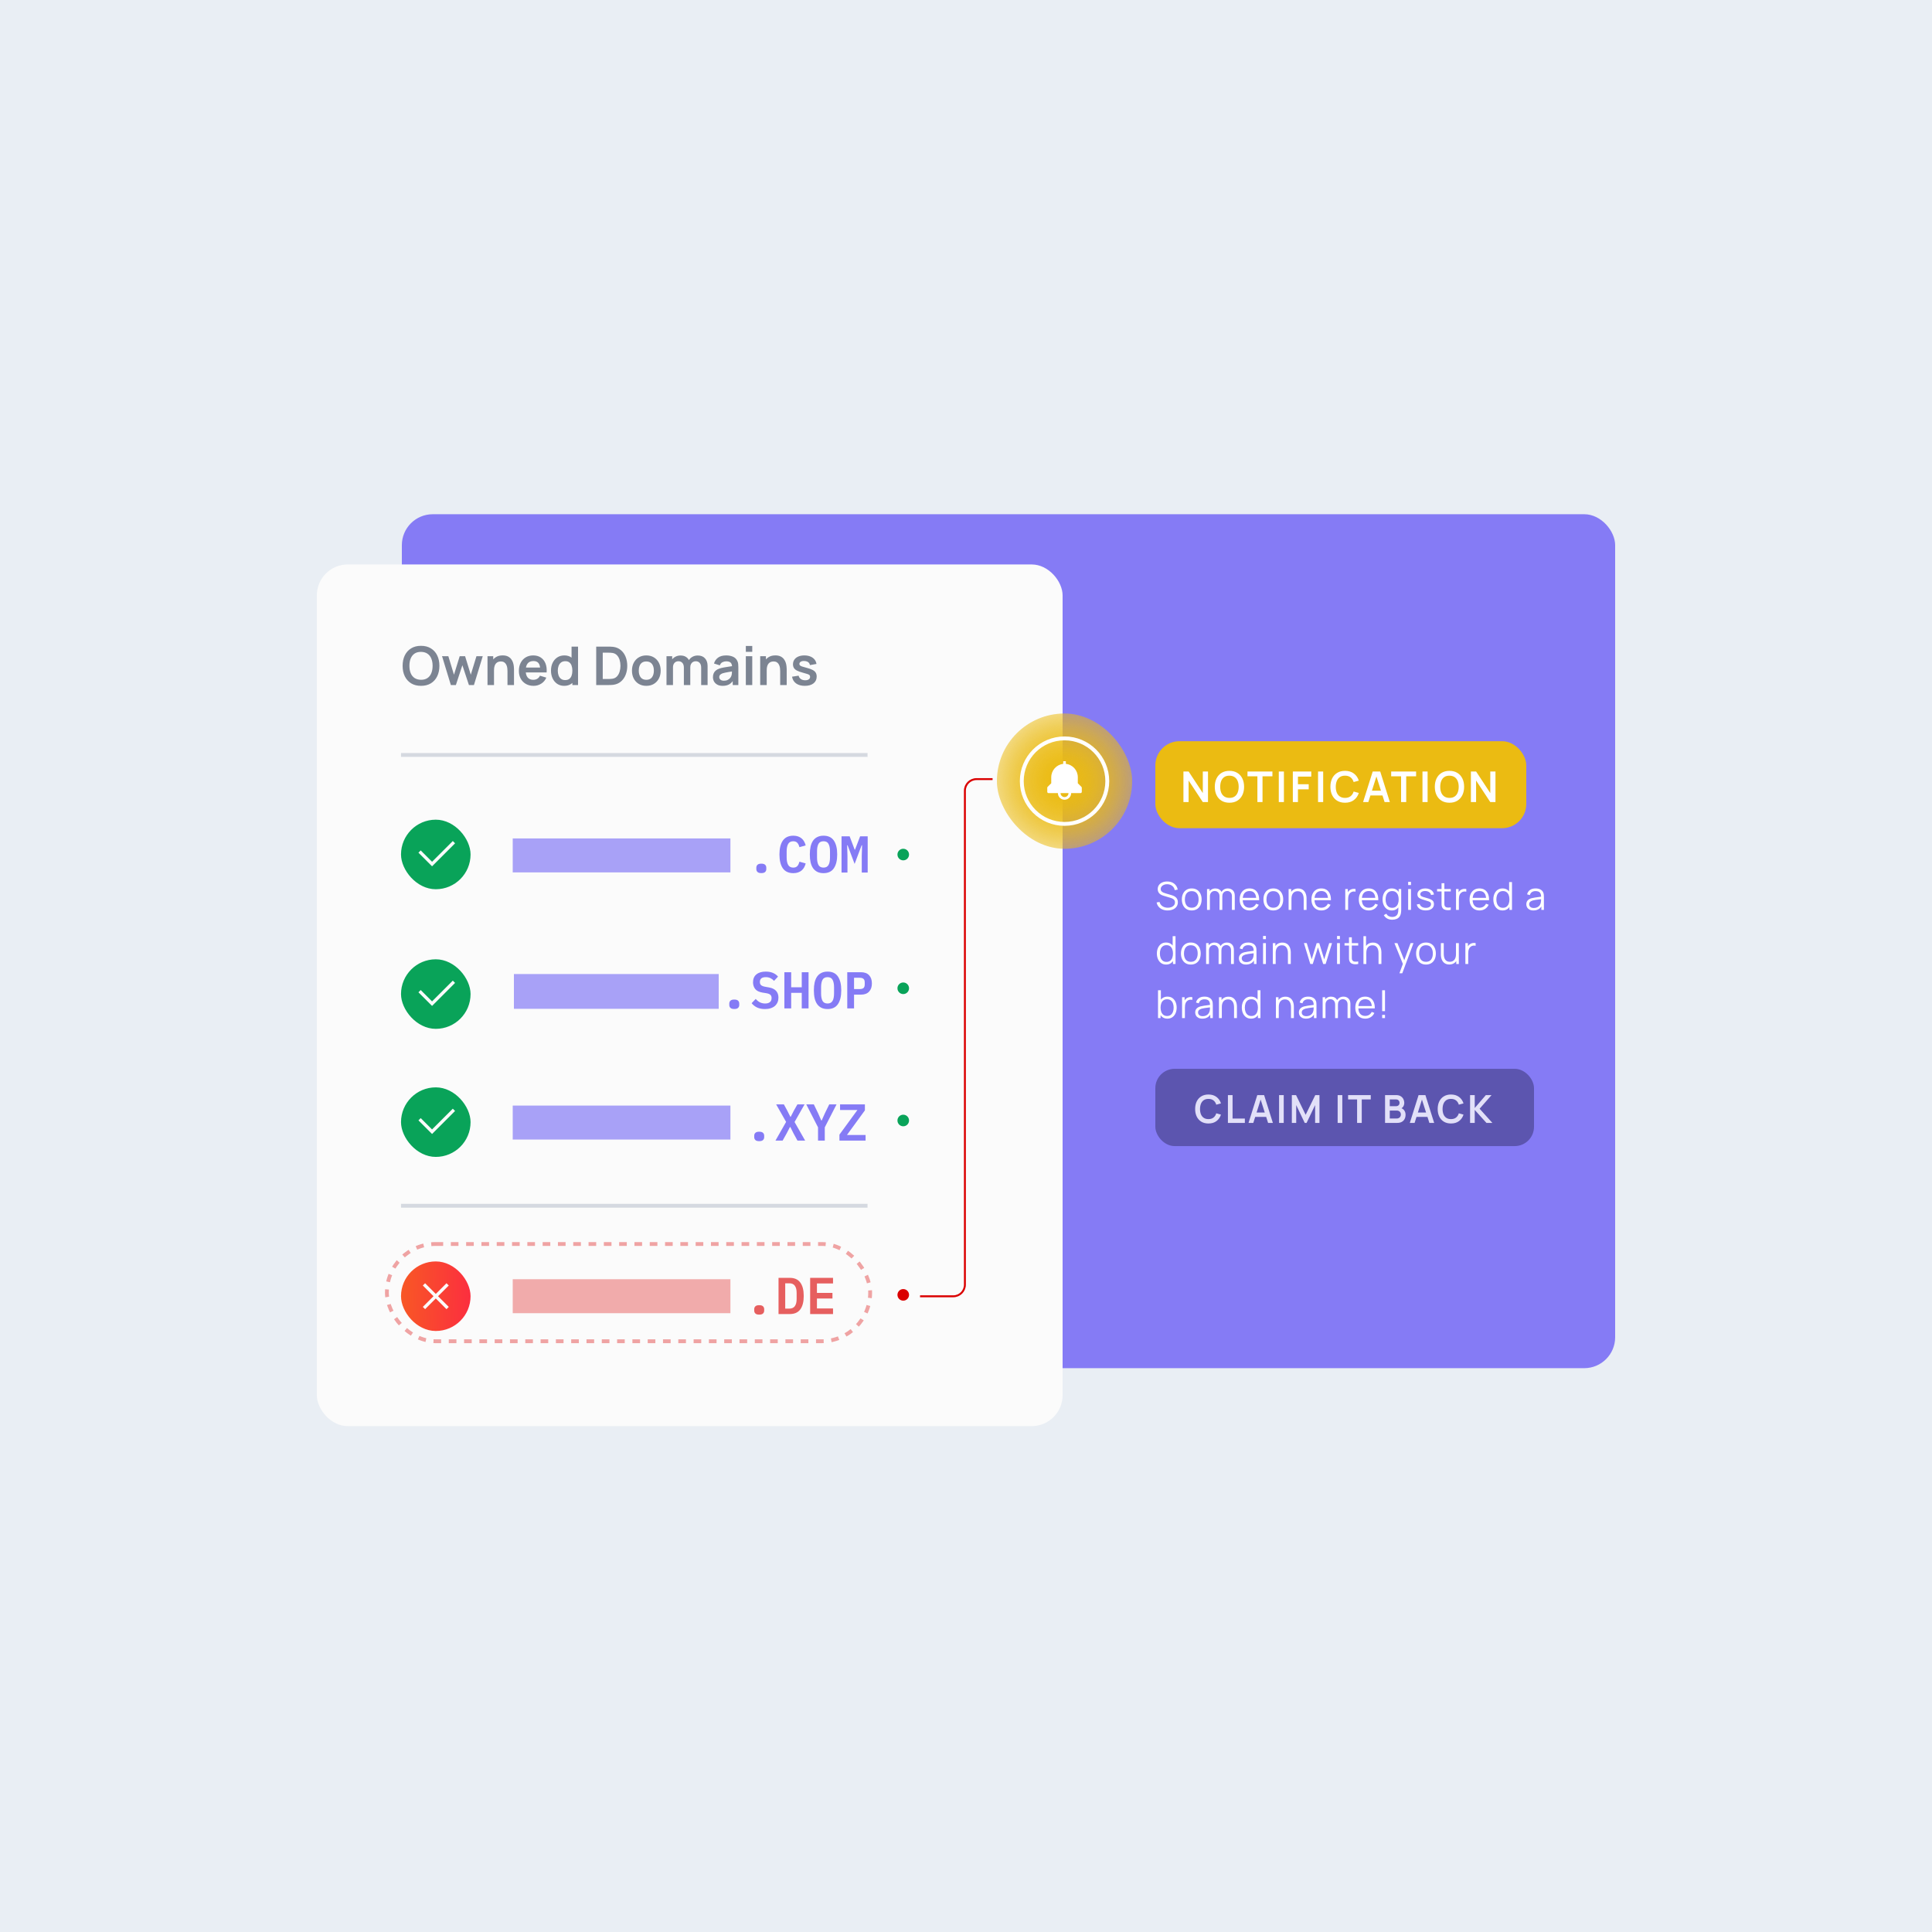 <?xml version="1.0" encoding="UTF-8"?>
<svg xmlns="http://www.w3.org/2000/svg" width="500" height="500" viewBox="0 0 500 500" fill="none">
  <rect width="500" height="500" fill="#E9EEF4"></rect>
  <g filter="url(#filter0_d_2665_38865)">
    <rect x="104" y="132" width="314" height="221" rx="8" fill="#857BF5"></rect>
    <rect x="299" y="190.74" width="96" height="22.517" rx="6.264" fill="#EBBB12"></rect>
    <path d="M306.27 206.499V198.579H307.612L311.286 204.162V198.579H312.628V206.499H311.286L307.612 200.917V206.499H306.27ZM318.175 206.664C317.383 206.664 316.705 206.492 316.14 206.147C315.575 205.799 315.141 205.315 314.837 204.695C314.536 204.075 314.386 203.357 314.386 202.539C314.386 201.721 314.536 201.003 314.837 200.383C315.141 199.763 315.575 199.281 316.14 198.937C316.705 198.588 317.383 198.414 318.175 198.414C318.967 198.414 319.645 198.588 320.21 198.937C320.778 199.281 321.213 199.763 321.514 200.383C321.818 201.003 321.97 201.721 321.97 202.539C321.97 203.357 321.818 204.075 321.514 204.695C321.213 205.315 320.778 205.799 320.21 206.147C319.645 206.492 318.967 206.664 318.175 206.664ZM318.175 205.416C318.707 205.419 319.149 205.302 319.501 205.064C319.856 204.825 320.122 204.49 320.298 204.057C320.478 203.624 320.568 203.118 320.568 202.539C320.568 201.96 320.478 201.457 320.298 201.032C320.122 200.603 319.856 200.269 319.501 200.031C319.149 199.793 318.707 199.67 318.175 199.663C317.643 199.659 317.202 199.776 316.85 200.015C316.498 200.253 316.232 200.588 316.052 201.021C315.876 201.454 315.788 201.96 315.788 202.539C315.788 203.118 315.876 203.623 316.052 204.052C316.228 204.477 316.492 204.809 316.844 205.047C317.2 205.285 317.643 205.408 318.175 205.416ZM325.413 206.499V199.822H322.85V198.579H329.301V199.822H326.738V206.499H325.413ZM330.951 206.499V198.579H332.276V206.499H330.951ZM334.584 206.499V198.579H339.352V199.905H335.909V201.879H338.692V203.199H335.909V206.499H334.584ZM341.112 206.499V198.579H342.437V206.499H341.112ZM348.094 206.664C347.302 206.664 346.624 206.492 346.059 206.147C345.494 205.799 345.06 205.315 344.756 204.695C344.455 204.075 344.305 203.357 344.305 202.539C344.305 201.721 344.455 201.003 344.756 200.383C345.06 199.763 345.494 199.281 346.059 198.937C346.624 198.588 347.302 198.414 348.094 198.414C349.007 198.414 349.768 198.643 350.377 199.102C350.985 199.556 351.412 200.17 351.658 200.944L350.322 201.313C350.168 200.796 349.905 200.392 349.535 200.103C349.165 199.809 348.684 199.663 348.094 199.663C347.562 199.663 347.119 199.782 346.763 200.02C346.411 200.258 346.145 200.594 345.966 201.027C345.79 201.456 345.7 201.96 345.696 202.539C345.696 203.118 345.784 203.624 345.96 204.057C346.14 204.486 346.407 204.82 346.763 205.058C347.119 205.296 347.562 205.416 348.094 205.416C348.684 205.416 349.165 205.269 349.535 204.976C349.905 204.682 350.168 204.279 350.322 203.766L351.658 204.134C351.412 204.908 350.985 205.524 350.377 205.982C349.768 206.437 349.007 206.664 348.094 206.664ZM352.761 206.499L355.258 198.579H357.199L359.696 206.499H358.332L356.066 199.393H356.363L354.125 206.499H352.761ZM354.152 204.783V203.546H358.31V204.783H354.152ZM362.599 206.499V199.822H360.036V198.579H366.487V199.822H363.924V206.499H362.599ZM368.136 206.499V198.579H369.462V206.499H368.136ZM375.119 206.664C374.327 206.664 373.649 206.492 373.084 206.147C372.519 205.799 372.085 205.315 371.78 204.695C371.48 204.075 371.329 203.357 371.329 202.539C371.329 201.721 371.48 201.003 371.78 200.383C372.085 199.763 372.519 199.281 373.084 198.937C373.649 198.588 374.327 198.414 375.119 198.414C375.911 198.414 376.589 198.588 377.154 198.937C377.722 199.281 378.157 199.763 378.457 200.383C378.762 201.003 378.914 201.721 378.914 202.539C378.914 203.357 378.762 204.075 378.457 204.695C378.157 205.315 377.722 205.799 377.154 206.147C376.589 206.492 375.911 206.664 375.119 206.664ZM375.119 205.416C375.651 205.419 376.092 205.302 376.444 205.064C376.8 204.825 377.066 204.49 377.242 204.057C377.422 203.624 377.511 203.118 377.511 202.539C377.511 201.96 377.422 201.457 377.242 201.032C377.066 200.603 376.8 200.269 376.444 200.031C376.092 199.793 375.651 199.67 375.119 199.663C374.587 199.659 374.145 199.776 373.793 200.015C373.441 200.253 373.176 200.588 372.996 201.021C372.82 201.454 372.732 201.96 372.732 202.539C372.732 203.118 372.82 203.623 372.996 204.052C373.172 204.477 373.436 204.809 373.788 205.047C374.144 205.285 374.587 205.408 375.119 205.416ZM380.669 206.499V198.579H382.011L385.685 204.162V198.579H387.027V206.499H385.685L382.011 200.917V206.499H380.669Z" fill="white"></path>
    <path d="M302.2 234.543C301.697 234.543 301.243 234.459 300.84 234.293C300.44 234.123 300.108 233.883 299.845 233.573C299.585 233.263 299.415 232.894 299.335 232.468L300.085 232.343C300.205 232.809 300.458 233.176 300.845 233.443C301.232 233.706 301.693 233.838 302.23 233.838C302.583 233.838 302.9 233.783 303.18 233.673C303.46 233.559 303.68 233.399 303.84 233.193C304 232.986 304.08 232.741 304.08 232.458C304.08 232.271 304.047 232.113 303.98 231.983C303.913 231.849 303.825 231.739 303.715 231.653C303.605 231.566 303.485 231.494 303.355 231.438C303.225 231.378 303.098 231.329 302.975 231.293L301.15 230.748C300.93 230.684 300.727 230.604 300.54 230.508C300.353 230.408 300.19 230.289 300.05 230.153C299.913 230.013 299.807 229.849 299.73 229.663C299.653 229.476 299.615 229.263 299.615 229.023C299.615 228.616 299.722 228.264 299.935 227.968C300.148 227.671 300.44 227.443 300.81 227.283C301.18 227.123 301.602 227.044 302.075 227.048C302.555 227.048 302.983 227.133 303.36 227.303C303.74 227.473 304.053 227.716 304.3 228.033C304.547 228.346 304.71 228.718 304.79 229.148L304.02 229.288C303.97 228.974 303.855 228.703 303.675 228.473C303.495 228.243 303.265 228.066 302.985 227.943C302.708 227.816 302.403 227.751 302.07 227.748C301.747 227.748 301.458 227.803 301.205 227.913C300.955 228.019 300.757 228.166 300.61 228.353C300.463 228.539 300.39 228.753 300.39 228.993C300.39 229.236 300.457 229.431 300.59 229.578C300.727 229.724 300.893 229.839 301.09 229.923C301.29 230.006 301.483 230.074 301.67 230.128L303.08 230.543C303.227 230.583 303.398 230.641 303.595 230.718C303.795 230.791 303.988 230.898 304.175 231.038C304.365 231.174 304.522 231.354 304.645 231.578C304.768 231.801 304.83 232.084 304.83 232.428C304.83 232.761 304.763 233.059 304.63 233.323C304.5 233.586 304.315 233.808 304.075 233.988C303.838 234.168 303.56 234.304 303.24 234.398C302.923 234.494 302.577 234.543 302.2 234.543ZM308.417 234.543C307.88 234.543 307.422 234.421 307.042 234.178C306.662 233.934 306.37 233.598 306.167 233.168C305.964 232.738 305.862 232.244 305.862 231.688C305.862 231.121 305.965 230.624 306.172 230.198C306.379 229.771 306.672 229.439 307.052 229.203C307.435 228.963 307.89 228.843 308.417 228.843C308.957 228.843 309.417 228.964 309.797 229.208C310.18 229.448 310.472 229.783 310.672 230.213C310.875 230.639 310.977 231.131 310.977 231.688C310.977 232.254 310.875 232.753 310.672 233.183C310.469 233.609 310.175 233.943 309.792 234.183C309.409 234.423 308.95 234.543 308.417 234.543ZM308.417 233.838C309.017 233.838 309.464 233.639 309.757 233.243C310.05 232.843 310.197 232.324 310.197 231.688C310.197 231.034 310.049 230.514 309.752 230.128C309.459 229.741 309.014 229.548 308.417 229.548C308.014 229.548 307.68 229.639 307.417 229.823C307.157 230.003 306.962 230.254 306.832 230.578C306.705 230.898 306.642 231.268 306.642 231.688C306.642 232.338 306.792 232.859 307.092 233.253C307.392 233.643 307.834 233.838 308.417 233.838ZM318.82 234.393L318.825 230.848C318.825 230.431 318.708 230.104 318.475 229.868C318.245 229.628 317.952 229.508 317.595 229.508C317.392 229.508 317.193 229.554 317 229.648C316.807 229.741 316.647 229.891 316.52 230.098C316.397 230.304 316.335 230.574 316.335 230.908L315.9 230.783C315.89 230.396 315.965 230.058 316.125 229.768C316.288 229.478 316.512 229.253 316.795 229.093C317.082 228.929 317.405 228.848 317.765 228.848C318.308 228.848 318.743 229.016 319.07 229.353C319.397 229.686 319.56 230.138 319.56 230.708L319.555 234.393H318.82ZM312.375 234.393V228.993H313.035V230.323H313.115V234.393H312.375ZM315.605 234.393L315.61 230.898C315.61 230.468 315.495 230.129 315.265 229.883C315.038 229.633 314.738 229.508 314.365 229.508C313.992 229.508 313.69 229.636 313.46 229.893C313.23 230.146 313.115 230.484 313.115 230.908L312.675 230.668C312.675 230.321 312.757 230.011 312.92 229.738C313.083 229.461 313.307 229.244 313.59 229.088C313.873 228.928 314.195 228.848 314.555 228.848C314.898 228.848 315.203 228.921 315.47 229.068C315.74 229.214 315.952 229.428 316.105 229.708C316.258 229.988 316.335 230.328 316.335 230.728L316.33 234.393H315.605ZM323.412 234.543C322.886 234.543 322.429 234.426 322.042 234.193C321.659 233.959 321.361 233.631 321.147 233.208C320.934 232.784 320.827 232.288 320.827 231.718C320.827 231.128 320.932 230.618 321.142 230.188C321.352 229.758 321.647 229.426 322.027 229.193C322.411 228.959 322.862 228.843 323.382 228.843C323.916 228.843 324.371 228.966 324.747 229.213C325.124 229.456 325.409 229.806 325.602 230.263C325.796 230.719 325.884 231.264 325.867 231.898H325.117V231.638C325.104 230.938 324.952 230.409 324.662 230.053C324.376 229.696 323.956 229.518 323.402 229.518C322.822 229.518 322.377 229.706 322.067 230.083C321.761 230.459 321.607 230.996 321.607 231.693C321.607 232.373 321.761 232.901 322.067 233.278C322.377 233.651 322.816 233.838 323.382 233.838C323.769 233.838 324.106 233.749 324.392 233.573C324.682 233.393 324.911 233.134 325.077 232.798L325.762 233.063C325.549 233.533 325.234 233.898 324.817 234.158C324.404 234.414 323.936 234.543 323.412 234.543ZM321.347 231.898V231.283H325.472V231.898H321.347ZM329.532 234.543C328.995 234.543 328.537 234.421 328.157 234.178C327.777 233.934 327.485 233.598 327.282 233.168C327.079 232.738 326.977 232.244 326.977 231.688C326.977 231.121 327.08 230.624 327.287 230.198C327.494 229.771 327.787 229.439 328.167 229.203C328.55 228.963 329.005 228.843 329.532 228.843C330.072 228.843 330.532 228.964 330.912 229.208C331.295 229.448 331.587 229.783 331.787 230.213C331.99 230.639 332.092 231.131 332.092 231.688C332.092 232.254 331.99 232.753 331.787 233.183C331.584 233.609 331.29 233.943 330.907 234.183C330.524 234.423 330.065 234.543 329.532 234.543ZM329.532 233.838C330.132 233.838 330.579 233.639 330.872 233.243C331.165 232.843 331.312 232.324 331.312 231.688C331.312 231.034 331.164 230.514 330.867 230.128C330.574 229.741 330.129 229.548 329.532 229.548C329.129 229.548 328.795 229.639 328.532 229.823C328.272 230.003 328.077 230.254 327.947 230.578C327.82 230.898 327.757 231.268 327.757 231.688C327.757 232.338 327.907 232.859 328.207 233.253C328.507 233.643 328.949 233.838 329.532 233.838ZM337.395 234.393V231.638C337.395 231.338 337.367 231.063 337.31 230.813C337.253 230.559 337.162 230.339 337.035 230.153C336.912 229.963 336.75 229.816 336.55 229.713C336.353 229.609 336.113 229.558 335.83 229.558C335.57 229.558 335.34 229.603 335.14 229.693C334.943 229.783 334.777 229.913 334.64 230.083C334.507 230.249 334.405 230.453 334.335 230.693C334.265 230.933 334.23 231.206 334.23 231.513L333.71 231.398C333.71 230.844 333.807 230.379 334 230.003C334.193 229.626 334.46 229.341 334.8 229.148C335.14 228.954 335.53 228.858 335.97 228.858C336.293 228.858 336.575 228.908 336.815 229.008C337.058 229.108 337.263 229.243 337.43 229.413C337.6 229.583 337.737 229.778 337.84 229.998C337.943 230.214 338.018 230.446 338.065 230.693C338.112 230.936 338.135 231.179 338.135 231.423V234.393H337.395ZM333.49 234.393V228.993H334.155V230.323H334.23V234.393H333.49ZM341.988 234.543C341.461 234.543 341.005 234.426 340.618 234.193C340.235 233.959 339.936 233.631 339.723 233.208C339.51 232.784 339.403 232.288 339.403 231.718C339.403 231.128 339.508 230.618 339.718 230.188C339.928 229.758 340.223 229.426 340.603 229.193C340.986 228.959 341.438 228.843 341.958 228.843C342.491 228.843 342.946 228.966 343.323 229.213C343.7 229.456 343.985 229.806 344.178 230.263C344.371 230.719 344.46 231.264 344.443 231.898H343.693V231.638C343.68 230.938 343.528 230.409 343.238 230.053C342.951 229.696 342.531 229.518 341.978 229.518C341.398 229.518 340.953 229.706 340.643 230.083C340.336 230.459 340.183 230.996 340.183 231.693C340.183 232.373 340.336 232.901 340.643 233.278C340.953 233.651 341.391 233.838 341.958 233.838C342.345 233.838 342.681 233.749 342.968 233.573C343.258 233.393 343.486 233.134 343.653 232.798L344.338 233.063C344.125 233.533 343.81 233.898 343.393 234.158C342.98 234.414 342.511 234.543 341.988 234.543ZM339.923 231.898V231.283H344.048V231.898H339.923ZM348.155 234.393V228.993H348.815V230.293L348.685 230.123C348.745 229.963 348.823 229.816 348.92 229.683C349.016 229.546 349.121 229.434 349.235 229.348C349.375 229.224 349.538 229.131 349.725 229.068C349.911 229.001 350.1 228.963 350.29 228.953C350.48 228.939 350.653 228.953 350.81 228.993V229.683C350.613 229.633 350.398 229.621 350.165 229.648C349.931 229.674 349.716 229.768 349.52 229.928C349.34 230.068 349.205 230.236 349.115 230.433C349.025 230.626 348.965 230.833 348.935 231.053C348.905 231.269 348.89 231.484 348.89 231.698V234.393H348.155ZM354.246 234.543C353.719 234.543 353.262 234.426 352.876 234.193C352.492 233.959 352.194 233.631 351.981 233.208C351.767 232.784 351.661 232.288 351.661 231.718C351.661 231.128 351.766 230.618 351.976 230.188C352.186 229.758 352.481 229.426 352.861 229.193C353.244 228.959 353.696 228.843 354.216 228.843C354.749 228.843 355.204 228.966 355.581 229.213C355.957 229.456 356.242 229.806 356.436 230.263C356.629 230.719 356.717 231.264 356.701 231.898H355.951V231.638C355.937 230.938 355.786 230.409 355.496 230.053C355.209 229.696 354.789 229.518 354.236 229.518C353.656 229.518 353.211 229.706 352.901 230.083C352.594 230.459 352.441 230.996 352.441 231.693C352.441 232.373 352.594 232.901 352.901 233.278C353.211 233.651 353.649 233.838 354.216 233.838C354.602 233.838 354.939 233.749 355.226 233.573C355.516 233.393 355.744 233.134 355.911 232.798L356.596 233.063C356.382 233.533 356.067 233.898 355.651 234.158C355.237 234.414 354.769 234.543 354.246 234.543ZM352.181 231.898V231.283H356.306V231.898H352.181ZM360.255 236.943C359.978 236.943 359.705 236.901 359.435 236.818C359.168 236.738 358.922 236.609 358.695 236.433C358.468 236.259 358.278 236.033 358.125 235.753L358.79 235.383C358.94 235.683 359.15 235.898 359.42 236.028C359.693 236.161 359.972 236.228 360.255 236.228C360.645 236.228 360.96 236.154 361.2 236.008C361.443 235.864 361.62 235.651 361.73 235.368C361.84 235.084 361.893 234.731 361.89 234.308V232.868H361.975V228.993H362.63V234.318C362.63 234.471 362.625 234.618 362.615 234.758C362.608 234.901 362.593 235.041 362.57 235.178C362.507 235.581 362.375 235.913 362.175 236.173C361.978 236.433 361.718 236.626 361.395 236.753C361.075 236.879 360.695 236.943 360.255 236.943ZM360.205 234.543C359.702 234.543 359.272 234.418 358.915 234.168C358.558 233.914 358.285 233.573 358.095 233.143C357.905 232.713 357.81 232.228 357.81 231.688C357.81 231.151 357.903 230.668 358.09 230.238C358.28 229.808 358.552 229.468 358.905 229.218C359.258 228.968 359.682 228.843 360.175 228.843C360.682 228.843 361.108 228.966 361.455 229.213C361.802 229.459 362.063 229.798 362.24 230.228C362.42 230.654 362.51 231.141 362.51 231.688C362.51 232.224 362.422 232.709 362.245 233.143C362.068 233.573 361.808 233.914 361.465 234.168C361.122 234.418 360.702 234.543 360.205 234.543ZM360.28 233.858C360.663 233.858 360.98 233.764 361.23 233.578C361.48 233.391 361.667 233.134 361.79 232.808C361.913 232.478 361.975 232.104 361.975 231.688C361.975 231.264 361.913 230.891 361.79 230.568C361.667 230.241 361.48 229.986 361.23 229.803C360.983 229.619 360.672 229.528 360.295 229.528C359.908 229.528 359.588 229.623 359.335 229.813C359.082 230.003 358.893 230.261 358.77 230.588C358.65 230.914 358.59 231.281 358.59 231.688C358.59 232.098 358.652 232.468 358.775 232.798C358.902 233.124 359.09 233.383 359.34 233.573C359.59 233.763 359.903 233.858 360.28 233.858ZM364.428 227.968V227.143H365.163V227.968H364.428ZM364.428 234.393V228.993H365.163V234.393H364.428ZM368.977 234.538C368.344 234.538 367.822 234.401 367.412 234.128C367.005 233.854 366.755 233.474 366.662 232.988L367.412 232.863C367.492 233.169 367.674 233.414 367.957 233.598C368.244 233.778 368.597 233.868 369.017 233.868C369.427 233.868 369.75 233.783 369.987 233.613C370.224 233.439 370.342 233.204 370.342 232.908C370.342 232.741 370.304 232.606 370.227 232.503C370.154 232.396 370.002 232.298 369.772 232.208C369.542 232.118 369.199 232.011 368.742 231.888C368.252 231.754 367.869 231.621 367.592 231.488C367.315 231.354 367.119 231.201 367.002 231.028C366.885 230.851 366.827 230.636 366.827 230.383C366.827 230.076 366.914 229.808 367.087 229.578C367.26 229.344 367.5 229.164 367.807 229.038C368.114 228.908 368.47 228.843 368.877 228.843C369.284 228.843 369.647 228.909 369.967 229.043C370.29 229.173 370.55 229.356 370.747 229.593C370.944 229.829 371.06 230.104 371.097 230.418L370.347 230.553C370.297 230.236 370.139 229.986 369.872 229.803C369.609 229.616 369.274 229.519 368.867 229.513C368.484 229.503 368.172 229.576 367.932 229.733C367.692 229.886 367.572 230.091 367.572 230.348C367.572 230.491 367.615 230.614 367.702 230.718C367.789 230.818 367.945 230.913 368.172 231.003C368.402 231.093 368.729 231.191 369.152 231.298C369.649 231.424 370.039 231.558 370.322 231.698C370.605 231.838 370.807 232.003 370.927 232.193C371.047 232.383 371.107 232.618 371.107 232.898C371.107 233.408 370.917 233.809 370.537 234.103C370.16 234.393 369.64 234.538 368.977 234.538ZM375.456 234.393C375.153 234.456 374.853 234.481 374.556 234.468C374.263 234.454 373.999 234.391 373.766 234.278C373.536 234.164 373.361 233.988 373.241 233.748C373.144 233.548 373.091 233.346 373.081 233.143C373.074 232.936 373.071 232.701 373.071 232.438V227.493H373.801V232.408C373.801 232.634 373.803 232.824 373.806 232.978C373.813 233.128 373.848 233.261 373.911 233.378C374.031 233.601 374.221 233.734 374.481 233.778C374.744 233.821 375.069 233.811 375.456 233.748V234.393ZM371.916 229.623V228.993H375.456V229.623H371.916ZM376.82 234.393V228.993H377.48V230.293L377.35 230.123C377.41 229.963 377.488 229.816 377.585 229.683C377.682 229.546 377.787 229.434 377.9 229.348C378.04 229.224 378.203 229.131 378.39 229.068C378.577 229.001 378.765 228.963 378.955 228.953C379.145 228.939 379.318 228.953 379.475 228.993V229.683C379.278 229.633 379.063 229.621 378.83 229.648C378.597 229.674 378.382 229.768 378.185 229.928C378.005 230.068 377.87 230.236 377.78 230.433C377.69 230.626 377.63 230.833 377.6 231.053C377.57 231.269 377.555 231.484 377.555 231.698V234.393H376.82ZM382.911 234.543C382.384 234.543 381.927 234.426 381.541 234.193C381.157 233.959 380.859 233.631 380.646 233.208C380.432 232.784 380.326 232.288 380.326 231.718C380.326 231.128 380.431 230.618 380.641 230.188C380.851 229.758 381.146 229.426 381.526 229.193C381.909 228.959 382.361 228.843 382.881 228.843C383.414 228.843 383.869 228.966 384.246 229.213C384.622 229.456 384.907 229.806 385.101 230.263C385.294 230.719 385.382 231.264 385.366 231.898H384.616V231.638C384.602 230.938 384.451 230.409 384.161 230.053C383.874 229.696 383.454 229.518 382.901 229.518C382.321 229.518 381.876 229.706 381.566 230.083C381.259 230.459 381.106 230.996 381.106 231.693C381.106 232.373 381.259 232.901 381.566 233.278C381.876 233.651 382.314 233.838 382.881 233.838C383.267 233.838 383.604 233.749 383.891 233.573C384.181 233.393 384.409 233.134 384.576 232.798L385.261 233.063C385.047 233.533 384.732 233.898 384.316 234.158C383.902 234.414 383.434 234.543 382.911 234.543ZM380.846 231.898V231.283H384.971V231.898H380.846ZM388.87 234.543C388.367 234.543 387.937 234.418 387.58 234.168C387.224 233.914 386.95 233.573 386.76 233.143C386.57 232.713 386.475 232.228 386.475 231.688C386.475 231.151 386.569 230.668 386.755 230.238C386.945 229.808 387.217 229.468 387.57 229.218C387.924 228.968 388.347 228.843 388.84 228.843C389.347 228.843 389.774 228.966 390.12 229.213C390.467 229.459 390.729 229.798 390.905 230.228C391.085 230.654 391.175 231.141 391.175 231.688C391.175 232.224 391.087 232.709 390.91 233.143C390.734 233.573 390.474 233.914 390.13 234.168C389.787 234.418 389.367 234.543 388.87 234.543ZM388.945 233.858C389.329 233.858 389.645 233.764 389.895 233.578C390.145 233.391 390.332 233.134 390.455 232.808C390.579 232.478 390.64 232.104 390.64 231.688C390.64 231.264 390.579 230.891 390.455 230.568C390.332 230.241 390.145 229.986 389.895 229.803C389.649 229.619 389.337 229.528 388.96 229.528C388.574 229.528 388.254 229.623 388 229.813C387.747 230.003 387.559 230.261 387.435 230.588C387.315 230.914 387.255 231.281 387.255 231.688C387.255 232.098 387.317 232.468 387.44 232.798C387.567 233.124 387.755 233.383 388.005 233.573C388.255 233.763 388.569 233.858 388.945 233.858ZM390.64 234.393V230.328H390.56V227.193H391.3V234.393H390.64ZM396.85 234.543C396.443 234.543 396.102 234.469 395.825 234.323C395.552 234.176 395.347 233.981 395.21 233.738C395.073 233.494 395.005 233.229 395.005 232.943C395.005 232.649 395.063 232.399 395.18 232.193C395.3 231.983 395.462 231.811 395.665 231.678C395.872 231.544 396.11 231.443 396.38 231.373C396.653 231.306 396.955 231.248 397.285 231.198C397.618 231.144 397.943 231.099 398.26 231.063C398.58 231.023 398.86 230.984 399.1 230.948L398.84 231.108C398.85 230.574 398.747 230.179 398.53 229.923C398.313 229.666 397.937 229.538 397.4 229.538C397.03 229.538 396.717 229.621 396.46 229.788C396.207 229.954 396.028 230.218 395.925 230.578L395.21 230.368C395.333 229.884 395.582 229.509 395.955 229.243C396.328 228.976 396.813 228.843 397.41 228.843C397.903 228.843 398.322 228.936 398.665 229.123C399.012 229.306 399.257 229.573 399.4 229.923C399.467 230.079 399.51 230.254 399.53 230.448C399.55 230.641 399.56 230.838 399.56 231.038V234.393H398.905V233.038L399.095 233.118C398.912 233.581 398.627 233.934 398.24 234.178C397.853 234.421 397.39 234.543 396.85 234.543ZM396.935 233.908C397.278 233.908 397.578 233.846 397.835 233.723C398.092 233.599 398.298 233.431 398.455 233.218C398.612 233.001 398.713 232.758 398.76 232.488C398.8 232.314 398.822 232.124 398.825 231.918C398.828 231.708 398.83 231.551 398.83 231.448L399.11 231.593C398.86 231.626 398.588 231.659 398.295 231.693C398.005 231.726 397.718 231.764 397.435 231.808C397.155 231.851 396.902 231.903 396.675 231.963C396.522 232.006 396.373 232.068 396.23 232.148C396.087 232.224 395.968 232.328 395.875 232.458C395.785 232.588 395.74 232.749 395.74 232.943C395.74 233.099 395.778 233.251 395.855 233.398C395.935 233.544 396.062 233.666 396.235 233.763C396.412 233.859 396.645 233.908 396.935 233.908ZM301.795 248.543C301.292 248.543 300.862 248.418 300.505 248.168C300.148 247.914 299.875 247.573 299.685 247.143C299.495 246.713 299.4 246.228 299.4 245.688C299.4 245.151 299.493 244.668 299.68 244.238C299.87 243.808 300.142 243.468 300.495 243.218C300.848 242.968 301.272 242.843 301.765 242.843C302.272 242.843 302.698 242.966 303.045 243.213C303.392 243.459 303.653 243.798 303.83 244.228C304.01 244.654 304.1 245.141 304.1 245.688C304.1 246.224 304.012 246.709 303.835 247.143C303.658 247.573 303.398 247.914 303.055 248.168C302.712 248.418 302.292 248.543 301.795 248.543ZM301.87 247.858C302.253 247.858 302.57 247.764 302.82 247.578C303.07 247.391 303.257 247.134 303.38 246.808C303.503 246.478 303.565 246.104 303.565 245.688C303.565 245.264 303.503 244.891 303.38 244.568C303.257 244.241 303.07 243.986 302.82 243.803C302.573 243.619 302.262 243.528 301.885 243.528C301.498 243.528 301.178 243.623 300.925 243.813C300.672 244.003 300.483 244.261 300.36 244.588C300.24 244.914 300.18 245.281 300.18 245.688C300.18 246.098 300.242 246.468 300.365 246.798C300.492 247.124 300.68 247.383 300.93 247.573C301.18 247.763 301.493 247.858 301.87 247.858ZM303.565 248.393V244.328H303.485V241.193H304.225V248.393H303.565ZM308.183 248.543C307.646 248.543 307.188 248.421 306.808 248.178C306.428 247.934 306.136 247.598 305.933 247.168C305.729 246.738 305.628 246.244 305.628 245.688C305.628 245.121 305.731 244.624 305.938 244.198C306.144 243.771 306.438 243.439 306.818 243.203C307.201 242.963 307.656 242.843 308.183 242.843C308.723 242.843 309.183 242.964 309.563 243.208C309.946 243.448 310.238 243.783 310.438 244.213C310.641 244.639 310.743 245.131 310.743 245.688C310.743 246.254 310.641 246.753 310.438 247.183C310.234 247.609 309.941 247.943 309.558 248.183C309.174 248.423 308.716 248.543 308.183 248.543ZM308.183 247.838C308.783 247.838 309.229 247.639 309.523 247.243C309.816 246.843 309.963 246.324 309.963 245.688C309.963 245.034 309.814 244.514 309.518 244.128C309.224 243.741 308.779 243.548 308.183 243.548C307.779 243.548 307.446 243.639 307.183 243.823C306.923 244.003 306.728 244.254 306.598 244.578C306.471 244.898 306.408 245.268 306.408 245.688C306.408 246.338 306.558 246.859 306.858 247.253C307.158 247.643 307.599 247.838 308.183 247.838ZM318.586 248.393L318.591 244.848C318.591 244.431 318.474 244.104 318.241 243.868C318.011 243.628 317.717 243.508 317.361 243.508C317.157 243.508 316.959 243.554 316.766 243.648C316.572 243.741 316.412 243.891 316.286 244.098C316.162 244.304 316.101 244.574 316.101 244.908L315.666 244.783C315.656 244.396 315.731 244.058 315.891 243.768C316.054 243.478 316.277 243.253 316.561 243.093C316.847 242.929 317.171 242.848 317.531 242.848C318.074 242.848 318.509 243.016 318.836 243.353C319.162 243.686 319.326 244.138 319.326 244.708L319.321 248.393H318.586ZM312.141 248.393V242.993H312.801V244.323H312.881V248.393H312.141ZM315.371 248.393L315.376 244.898C315.376 244.468 315.261 244.129 315.031 243.883C314.804 243.633 314.504 243.508 314.131 243.508C313.757 243.508 313.456 243.636 313.226 243.893C312.996 244.146 312.881 244.484 312.881 244.908L312.441 244.668C312.441 244.321 312.522 244.011 312.686 243.738C312.849 243.461 313.072 243.244 313.356 243.088C313.639 242.928 313.961 242.848 314.321 242.848C314.664 242.848 314.969 242.921 315.236 243.068C315.506 243.214 315.717 243.428 315.871 243.708C316.024 243.988 316.101 244.328 316.101 244.728L316.096 248.393H315.371ZM322.467 248.543C322.061 248.543 321.719 248.469 321.442 248.323C321.169 248.176 320.964 247.981 320.827 247.738C320.691 247.494 320.622 247.229 320.622 246.943C320.622 246.649 320.681 246.399 320.797 246.193C320.917 245.983 321.079 245.811 321.282 245.678C321.489 245.544 321.727 245.443 321.997 245.373C322.271 245.306 322.572 245.248 322.902 245.198C323.236 245.144 323.561 245.099 323.877 245.063C324.197 245.023 324.477 244.984 324.717 244.948L324.457 245.108C324.467 244.574 324.364 244.179 324.147 243.923C323.931 243.666 323.554 243.538 323.017 243.538C322.647 243.538 322.334 243.621 322.077 243.788C321.824 243.954 321.646 244.218 321.542 244.578L320.827 244.368C320.951 243.884 321.199 243.509 321.572 243.243C321.946 242.976 322.431 242.843 323.027 242.843C323.521 242.843 323.939 242.936 324.282 243.123C324.629 243.306 324.874 243.573 325.017 243.923C325.084 244.079 325.127 244.254 325.147 244.448C325.167 244.641 325.177 244.838 325.177 245.038V248.393H324.522V247.038L324.712 247.118C324.529 247.581 324.244 247.934 323.857 248.178C323.471 248.421 323.007 248.543 322.467 248.543ZM322.552 247.908C322.896 247.908 323.196 247.846 323.452 247.723C323.709 247.599 323.916 247.431 324.072 247.218C324.229 247.001 324.331 246.758 324.377 246.488C324.417 246.314 324.439 246.124 324.442 245.918C324.446 245.708 324.447 245.551 324.447 245.448L324.727 245.593C324.477 245.626 324.206 245.659 323.912 245.693C323.622 245.726 323.336 245.764 323.052 245.808C322.772 245.851 322.519 245.903 322.292 245.963C322.139 246.006 321.991 246.068 321.847 246.148C321.704 246.224 321.586 246.328 321.492 246.458C321.402 246.588 321.357 246.749 321.357 246.943C321.357 247.099 321.396 247.251 321.472 247.398C321.552 247.544 321.679 247.666 321.852 247.763C322.029 247.859 322.262 247.908 322.552 247.908ZM326.879 241.968V241.143H327.614V241.968H326.879ZM326.879 248.393V242.993H327.614V248.393H326.879ZM333.313 248.393V245.638C333.313 245.338 333.285 245.063 333.228 244.813C333.171 244.559 333.08 244.339 332.953 244.153C332.83 243.963 332.668 243.816 332.468 243.713C332.271 243.609 332.031 243.558 331.748 243.558C331.488 243.558 331.258 243.603 331.058 243.693C330.861 243.783 330.695 243.913 330.558 244.083C330.425 244.249 330.323 244.453 330.253 244.693C330.183 244.933 330.148 245.206 330.148 245.513L329.628 245.398C329.628 244.844 329.725 244.379 329.918 244.003C330.111 243.626 330.378 243.341 330.718 243.148C331.058 242.954 331.448 242.858 331.888 242.858C332.211 242.858 332.493 242.908 332.733 243.008C332.976 243.108 333.181 243.243 333.348 243.413C333.518 243.583 333.655 243.778 333.758 243.998C333.861 244.214 333.936 244.446 333.983 244.693C334.03 244.936 334.053 245.179 334.053 245.423V248.393H333.313ZM329.408 248.393V242.993H330.073V244.323H330.148V248.393H329.408ZM339.102 248.393L337.452 242.988L338.187 242.993L339.467 247.188L340.752 242.993H341.422L342.707 247.188L343.997 242.993H344.727L343.077 248.393H342.437L341.087 244.093L339.742 248.393H339.102ZM346.028 241.968V241.143H346.763V241.968H346.028ZM346.028 248.393V242.993H346.763V248.393H346.028ZM351.502 248.393C351.199 248.456 350.899 248.481 350.602 248.468C350.309 248.454 350.045 248.391 349.812 248.278C349.582 248.164 349.407 247.988 349.287 247.748C349.19 247.548 349.137 247.346 349.127 247.143C349.12 246.936 349.117 246.701 349.117 246.438V241.493H349.847V246.408C349.847 246.634 349.849 246.824 349.852 246.978C349.859 247.128 349.894 247.261 349.957 247.378C350.077 247.601 350.267 247.734 350.527 247.778C350.79 247.821 351.115 247.811 351.502 247.748V248.393ZM347.962 243.623V242.993H351.502V243.623H347.962ZM356.766 248.393V245.638C356.766 245.338 356.738 245.063 356.681 244.813C356.624 244.559 356.533 244.339 356.406 244.153C356.283 243.963 356.121 243.816 355.921 243.713C355.724 243.609 355.484 243.558 355.201 243.558C354.941 243.558 354.711 243.603 354.511 243.693C354.314 243.783 354.148 243.913 354.011 244.083C353.878 244.249 353.776 244.453 353.706 244.693C353.636 244.933 353.601 245.206 353.601 245.513L353.081 245.398C353.081 244.844 353.178 244.379 353.371 244.003C353.564 243.626 353.831 243.341 354.171 243.148C354.511 242.954 354.901 242.858 355.341 242.858C355.664 242.858 355.946 242.908 356.186 243.008C356.429 243.108 356.634 243.243 356.801 243.413C356.971 243.583 357.108 243.778 357.211 243.998C357.314 244.214 357.389 244.446 357.436 244.693C357.483 244.936 357.506 245.179 357.506 245.423V248.393H356.766ZM352.861 248.393V241.193H353.526V245.258H353.601V248.393H352.861ZM362.175 250.793L363.22 247.958L363.235 248.798L360.87 242.993H361.65L363.59 247.848H363.27L365.06 242.993H365.81L362.91 250.793H362.175ZM369.039 248.543C368.502 248.543 368.044 248.421 367.664 248.178C367.284 247.934 366.992 247.598 366.789 247.168C366.585 246.738 366.484 246.244 366.484 245.688C366.484 245.121 366.587 244.624 366.794 244.198C367 243.771 367.294 243.439 367.674 243.203C368.057 242.963 368.512 242.843 369.039 242.843C369.579 242.843 370.039 242.964 370.419 243.208C370.802 243.448 371.094 243.783 371.294 244.213C371.497 244.639 371.599 245.131 371.599 245.688C371.599 246.254 371.497 246.753 371.294 247.183C371.09 247.609 370.797 247.943 370.414 248.183C370.03 248.423 369.572 248.543 369.039 248.543ZM369.039 247.838C369.639 247.838 370.085 247.639 370.379 247.243C370.672 246.843 370.819 246.324 370.819 245.688C370.819 245.034 370.67 244.514 370.374 244.128C370.08 243.741 369.635 243.548 369.039 243.548C368.635 243.548 368.302 243.639 368.039 243.823C367.779 244.003 367.584 244.254 367.454 244.578C367.327 244.898 367.264 245.268 367.264 245.688C367.264 246.338 367.414 246.859 367.714 247.253C368.014 247.643 368.455 247.838 369.039 247.838ZM375.067 248.528C374.743 248.528 374.46 248.478 374.217 248.378C373.977 248.278 373.772 248.143 373.602 247.973C373.435 247.803 373.3 247.609 373.197 247.393C373.093 247.173 373.018 246.941 372.972 246.698C372.925 246.451 372.902 246.206 372.902 245.963V242.993H373.642V245.748C373.642 246.044 373.67 246.319 373.727 246.573C373.783 246.826 373.873 247.048 373.997 247.238C374.123 247.424 374.285 247.569 374.482 247.673C374.682 247.776 374.923 247.828 375.207 247.828C375.467 247.828 375.695 247.783 375.892 247.693C376.092 247.603 376.258 247.474 376.392 247.308C376.528 247.138 376.632 246.933 376.702 246.693C376.772 246.449 376.807 246.176 376.807 245.873L377.327 245.988C377.327 246.541 377.23 247.006 377.037 247.383C376.843 247.759 376.577 248.044 376.237 248.238C375.897 248.431 375.507 248.528 375.067 248.528ZM376.882 248.393V247.063H376.807V242.993H377.542V248.393H376.882ZM379.239 248.393V242.993H379.899V244.293L379.769 244.123C379.829 243.963 379.907 243.816 380.004 243.683C380.101 243.546 380.206 243.434 380.319 243.348C380.459 243.224 380.622 243.131 380.809 243.068C380.996 243.001 381.184 242.963 381.374 242.953C381.564 242.939 381.737 242.953 381.894 242.993V243.683C381.697 243.633 381.482 243.621 381.249 243.648C381.016 243.674 380.801 243.768 380.604 243.928C380.424 244.068 380.289 244.236 380.199 244.433C380.109 244.626 380.049 244.833 380.019 245.053C379.989 245.269 379.974 245.484 379.974 245.698V248.393H379.239ZM302.125 262.543C301.628 262.543 301.208 262.418 300.865 262.168C300.522 261.914 300.262 261.573 300.085 261.143C299.908 260.709 299.82 260.224 299.82 259.688C299.82 259.141 299.908 258.654 300.085 258.228C300.265 257.798 300.528 257.459 300.875 257.213C301.222 256.966 301.648 256.843 302.155 256.843C302.648 256.843 303.072 256.968 303.425 257.218C303.778 257.468 304.048 257.808 304.235 258.238C304.425 258.668 304.52 259.151 304.52 259.688C304.52 260.228 304.425 260.713 304.235 261.143C304.045 261.573 303.772 261.914 303.415 262.168C303.058 262.418 302.628 262.543 302.125 262.543ZM299.695 262.393V255.193H300.435V258.328H300.355V262.393H299.695ZM302.05 261.858C302.427 261.858 302.74 261.763 302.99 261.573C303.24 261.383 303.427 261.124 303.55 260.798C303.677 260.468 303.74 260.098 303.74 259.688C303.74 259.281 303.678 258.914 303.555 258.588C303.432 258.261 303.243 258.003 302.99 257.813C302.74 257.623 302.422 257.528 302.035 257.528C301.658 257.528 301.345 257.619 301.095 257.803C300.848 257.986 300.663 258.241 300.54 258.568C300.417 258.891 300.355 259.264 300.355 259.688C300.355 260.104 300.417 260.478 300.54 260.808C300.663 261.134 300.85 261.391 301.1 261.578C301.35 261.764 301.667 261.858 302.05 261.858ZM305.918 262.393V256.993H306.578V258.293L306.448 258.123C306.508 257.963 306.586 257.816 306.683 257.683C306.78 257.546 306.885 257.434 306.998 257.348C307.138 257.224 307.301 257.131 307.488 257.068C307.675 257.001 307.863 256.963 308.053 256.953C308.243 256.939 308.416 256.953 308.573 256.993V257.683C308.376 257.633 308.161 257.621 307.928 257.648C307.695 257.674 307.48 257.768 307.283 257.928C307.103 258.068 306.968 258.236 306.878 258.433C306.788 258.626 306.728 258.833 306.698 259.053C306.668 259.269 306.653 259.484 306.653 259.698V262.393H305.918ZM311.161 262.543C310.755 262.543 310.413 262.469 310.136 262.323C309.863 262.176 309.658 261.981 309.521 261.738C309.385 261.494 309.316 261.229 309.316 260.943C309.316 260.649 309.375 260.399 309.491 260.193C309.611 259.983 309.773 259.811 309.976 259.678C310.183 259.544 310.421 259.443 310.691 259.373C310.965 259.306 311.266 259.248 311.596 259.198C311.93 259.144 312.255 259.099 312.571 259.063C312.891 259.023 313.171 258.984 313.411 258.948L313.151 259.108C313.161 258.574 313.058 258.179 312.841 257.923C312.625 257.666 312.248 257.538 311.711 257.538C311.341 257.538 311.028 257.621 310.771 257.788C310.518 257.954 310.34 258.218 310.236 258.578L309.521 258.368C309.645 257.884 309.893 257.509 310.266 257.243C310.64 256.976 311.125 256.843 311.721 256.843C312.215 256.843 312.633 256.936 312.976 257.123C313.323 257.306 313.568 257.573 313.711 257.923C313.778 258.079 313.821 258.254 313.841 258.448C313.861 258.641 313.871 258.838 313.871 259.038V262.393H313.216V261.038L313.406 261.118C313.223 261.581 312.938 261.934 312.551 262.178C312.165 262.421 311.701 262.543 311.161 262.543ZM311.246 261.908C311.59 261.908 311.89 261.846 312.146 261.723C312.403 261.599 312.61 261.431 312.766 261.218C312.923 261.001 313.025 260.758 313.071 260.488C313.111 260.314 313.133 260.124 313.136 259.918C313.14 259.708 313.141 259.551 313.141 259.448L313.421 259.593C313.171 259.626 312.9 259.659 312.606 259.693C312.316 259.726 312.03 259.764 311.746 259.808C311.466 259.851 311.213 259.903 310.986 259.963C310.833 260.006 310.685 260.068 310.541 260.148C310.398 260.224 310.28 260.328 310.186 260.458C310.096 260.588 310.051 260.749 310.051 260.943C310.051 261.099 310.09 261.251 310.166 261.398C310.246 261.544 310.373 261.666 310.546 261.763C310.723 261.859 310.956 261.908 311.246 261.908ZM319.373 262.393V259.638C319.373 259.338 319.345 259.063 319.288 258.813C319.231 258.559 319.14 258.339 319.013 258.153C318.89 257.963 318.728 257.816 318.528 257.713C318.331 257.609 318.091 257.558 317.808 257.558C317.548 257.558 317.318 257.603 317.118 257.693C316.921 257.783 316.755 257.913 316.618 258.083C316.485 258.249 316.383 258.453 316.313 258.693C316.243 258.933 316.208 259.206 316.208 259.513L315.688 259.398C315.688 258.844 315.785 258.379 315.978 258.003C316.171 257.626 316.438 257.341 316.778 257.148C317.118 256.954 317.508 256.858 317.948 256.858C318.271 256.858 318.553 256.908 318.793 257.008C319.036 257.108 319.241 257.243 319.408 257.413C319.578 257.583 319.715 257.778 319.818 257.998C319.921 258.214 319.996 258.446 320.043 258.693C320.09 258.936 320.113 259.179 320.113 259.423V262.393H319.373ZM315.468 262.393V256.993H316.133V258.323H316.208V262.393H315.468ZM323.776 262.543C323.273 262.543 322.843 262.418 322.486 262.168C322.13 261.914 321.856 261.573 321.666 261.143C321.476 260.713 321.381 260.228 321.381 259.688C321.381 259.151 321.475 258.668 321.661 258.238C321.851 257.808 322.123 257.468 322.476 257.218C322.83 256.968 323.253 256.843 323.746 256.843C324.253 256.843 324.68 256.966 325.026 257.213C325.373 257.459 325.635 257.798 325.811 258.228C325.991 258.654 326.081 259.141 326.081 259.688C326.081 260.224 325.993 260.709 325.816 261.143C325.64 261.573 325.38 261.914 325.036 262.168C324.693 262.418 324.273 262.543 323.776 262.543ZM323.851 261.858C324.235 261.858 324.551 261.764 324.801 261.578C325.051 261.391 325.238 261.134 325.361 260.808C325.485 260.478 325.546 260.104 325.546 259.688C325.546 259.264 325.485 258.891 325.361 258.568C325.238 258.241 325.051 257.986 324.801 257.803C324.555 257.619 324.243 257.528 323.866 257.528C323.48 257.528 323.16 257.623 322.906 257.813C322.653 258.003 322.465 258.261 322.341 258.588C322.221 258.914 322.161 259.281 322.161 259.688C322.161 260.098 322.223 260.468 322.346 260.798C322.473 261.124 322.661 261.383 322.911 261.573C323.161 261.763 323.475 261.858 323.851 261.858ZM325.546 262.393V258.328H325.466V255.193H326.206V262.393H325.546ZM334.111 262.393V259.638C334.111 259.338 334.083 259.063 334.026 258.813C333.969 258.559 333.878 258.339 333.751 258.153C333.628 257.963 333.466 257.816 333.266 257.713C333.069 257.609 332.829 257.558 332.546 257.558C332.286 257.558 332.056 257.603 331.856 257.693C331.659 257.783 331.493 257.913 331.356 258.083C331.223 258.249 331.121 258.453 331.051 258.693C330.981 258.933 330.946 259.206 330.946 259.513L330.426 259.398C330.426 258.844 330.523 258.379 330.716 258.003C330.909 257.626 331.176 257.341 331.516 257.148C331.856 256.954 332.246 256.858 332.686 256.858C333.009 256.858 333.291 256.908 333.531 257.008C333.774 257.108 333.979 257.243 334.146 257.413C334.316 257.583 334.453 257.778 334.556 257.998C334.659 258.214 334.734 258.446 334.781 258.693C334.828 258.936 334.851 259.179 334.851 259.423V262.393H334.111ZM330.206 262.393V256.993H330.871V258.323H330.946V262.393H330.206ZM337.993 262.543C337.587 262.543 337.245 262.469 336.968 262.323C336.695 262.176 336.49 261.981 336.353 261.738C336.217 261.494 336.148 261.229 336.148 260.943C336.148 260.649 336.207 260.399 336.323 260.193C336.443 259.983 336.605 259.811 336.808 259.678C337.015 259.544 337.253 259.443 337.523 259.373C337.797 259.306 338.098 259.248 338.428 259.198C338.762 259.144 339.087 259.099 339.403 259.063C339.723 259.023 340.003 258.984 340.243 258.948L339.983 259.108C339.993 258.574 339.89 258.179 339.673 257.923C339.457 257.666 339.08 257.538 338.543 257.538C338.173 257.538 337.86 257.621 337.603 257.788C337.35 257.954 337.172 258.218 337.068 258.578L336.353 258.368C336.477 257.884 336.725 257.509 337.098 257.243C337.472 256.976 337.957 256.843 338.553 256.843C339.047 256.843 339.465 256.936 339.808 257.123C340.155 257.306 340.4 257.573 340.543 257.923C340.61 258.079 340.653 258.254 340.673 258.448C340.693 258.641 340.703 258.838 340.703 259.038V262.393H340.048V261.038L340.238 261.118C340.055 261.581 339.77 261.934 339.383 262.178C338.997 262.421 338.533 262.543 337.993 262.543ZM338.078 261.908C338.422 261.908 338.722 261.846 338.978 261.723C339.235 261.599 339.442 261.431 339.598 261.218C339.755 261.001 339.857 260.758 339.903 260.488C339.943 260.314 339.965 260.124 339.968 259.918C339.972 259.708 339.973 259.551 339.973 259.448L340.253 259.593C340.003 259.626 339.732 259.659 339.438 259.693C339.148 259.726 338.862 259.764 338.578 259.808C338.298 259.851 338.045 259.903 337.818 259.963C337.665 260.006 337.517 260.068 337.373 260.148C337.23 260.224 337.112 260.328 337.018 260.458C336.928 260.588 336.883 260.749 336.883 260.943C336.883 261.099 336.922 261.251 336.998 261.398C337.078 261.544 337.205 261.666 337.378 261.763C337.555 261.859 337.788 261.908 338.078 261.908ZM348.745 262.393L348.75 258.848C348.75 258.431 348.633 258.104 348.4 257.868C348.17 257.628 347.877 257.508 347.52 257.508C347.317 257.508 347.118 257.554 346.925 257.648C346.732 257.741 346.572 257.891 346.445 258.098C346.322 258.304 346.26 258.574 346.26 258.908L345.825 258.783C345.815 258.396 345.89 258.058 346.05 257.768C346.213 257.478 346.437 257.253 346.72 257.093C347.007 256.929 347.33 256.848 347.69 256.848C348.233 256.848 348.668 257.016 348.995 257.353C349.322 257.686 349.485 258.138 349.485 258.708L349.48 262.393H348.745ZM342.3 262.393V256.993H342.96V258.323H343.04V262.393H342.3ZM345.53 262.393L345.535 258.898C345.535 258.468 345.42 258.129 345.19 257.883C344.963 257.633 344.663 257.508 344.29 257.508C343.917 257.508 343.615 257.636 343.385 257.893C343.155 258.146 343.04 258.484 343.04 258.908L342.6 258.668C342.6 258.321 342.682 258.011 342.845 257.738C343.008 257.461 343.232 257.244 343.515 257.088C343.798 256.928 344.12 256.848 344.48 256.848C344.823 256.848 345.128 256.921 345.395 257.068C345.665 257.214 345.877 257.428 346.03 257.708C346.183 257.988 346.26 258.328 346.26 258.728L346.255 262.393H345.53ZM353.337 262.543C352.811 262.543 352.354 262.426 351.967 262.193C351.584 261.959 351.286 261.631 351.072 261.208C350.859 260.784 350.752 260.288 350.752 259.718C350.752 259.128 350.857 258.618 351.067 258.188C351.277 257.758 351.572 257.426 351.952 257.193C352.336 256.959 352.787 256.843 353.307 256.843C353.841 256.843 354.296 256.966 354.672 257.213C355.049 257.456 355.334 257.806 355.527 258.263C355.721 258.719 355.809 259.264 355.792 259.898H355.042V259.638C355.029 258.938 354.877 258.409 354.587 258.053C354.301 257.696 353.881 257.518 353.327 257.518C352.747 257.518 352.302 257.706 351.992 258.083C351.686 258.459 351.532 258.996 351.532 259.693C351.532 260.373 351.686 260.901 351.992 261.278C352.302 261.651 352.741 261.838 353.307 261.838C353.694 261.838 354.031 261.749 354.317 261.573C354.607 261.393 354.836 261.134 355.002 260.798L355.687 261.063C355.474 261.533 355.159 261.898 354.742 262.158C354.329 262.414 353.861 262.543 353.337 262.543ZM351.272 259.898V259.283H355.397V259.898H351.272ZM357.702 262.393V261.568H358.437V262.393H357.702ZM357.702 260.593V255.193H358.437V260.593H357.702Z" fill="white"></path>
    <rect x="299" y="275.527" width="98" height="20" rx="5" fill="#5C55AF"></rect>
    <path d="M312.745 289.677C312.025 289.677 311.408 289.521 310.895 289.207C310.382 288.891 309.987 288.451 309.71 287.887C309.437 287.324 309.3 286.671 309.3 285.927C309.3 285.184 309.437 284.531 309.71 283.967C309.987 283.404 310.382 282.966 310.895 282.652C311.408 282.336 312.025 282.177 312.745 282.177C313.575 282.177 314.267 282.386 314.82 282.802C315.373 283.216 315.762 283.774 315.985 284.477L314.77 284.812C314.63 284.342 314.392 283.976 314.055 283.712C313.718 283.446 313.282 283.312 312.745 283.312C312.262 283.312 311.858 283.421 311.535 283.637C311.215 283.854 310.973 284.159 310.81 284.552C310.65 284.942 310.568 285.401 310.565 285.927C310.565 286.454 310.645 286.914 310.805 287.307C310.968 287.697 311.212 288.001 311.535 288.217C311.858 288.434 312.262 288.542 312.745 288.542C313.282 288.542 313.718 288.409 314.055 288.142C314.392 287.876 314.63 287.509 314.77 287.042L315.985 287.377C315.762 288.081 315.373 288.641 314.82 289.057C314.267 289.471 313.575 289.677 312.745 289.677ZM317.783 289.527V282.327H318.988V288.397H322.168V289.527H317.783ZM323.115 289.527L325.385 282.327H327.15L329.42 289.527H328.18L326.12 283.067H326.39L324.355 289.527H323.115ZM324.38 287.967V286.842H328.16V287.967H324.38ZM331.024 289.527V282.327H332.229V289.527H331.024ZM334.327 289.527V282.327H335.412L337.902 287.427L340.392 282.327H341.477V289.527H340.352V284.912L338.142 289.527H337.662L335.457 284.912V289.527H334.327ZM346.183 289.527V282.327H347.388V289.527H346.183ZM351.216 289.527V283.457H348.886V282.327H354.751V283.457H352.421V289.527H351.216ZM358.45 289.527V282.327H361.305C361.791 282.327 362.19 282.426 362.5 282.622C362.813 282.816 363.045 283.064 363.195 283.367C363.348 283.671 363.425 283.984 363.425 284.307C363.425 284.704 363.33 285.041 363.14 285.317C362.953 285.594 362.698 285.781 362.375 285.877V285.627C362.828 285.731 363.171 285.946 363.405 286.272C363.641 286.599 363.76 286.971 363.76 287.387C363.76 287.814 363.678 288.187 363.515 288.507C363.351 288.827 363.108 289.077 362.785 289.257C362.465 289.437 362.068 289.527 361.595 289.527H358.45ZM359.67 288.392H361.445C361.655 288.392 361.843 288.351 362.01 288.267C362.176 288.181 362.306 288.061 362.4 287.907C362.496 287.751 362.545 287.566 362.545 287.352C362.545 287.159 362.503 286.986 362.42 286.832C362.336 286.679 362.215 286.557 362.055 286.467C361.895 286.374 361.703 286.327 361.48 286.327H359.67V288.392ZM359.67 285.202H361.29C361.463 285.202 361.618 285.169 361.755 285.102C361.891 285.036 362 284.937 362.08 284.807C362.16 284.677 362.2 284.517 362.2 284.327C362.2 284.077 362.12 283.869 361.96 283.702C361.8 283.536 361.576 283.452 361.29 283.452H359.67V285.202ZM364.858 289.527L367.128 282.327H368.893L371.163 289.527H369.923L367.863 283.067H368.133L366.098 289.527H364.858ZM366.123 287.967V286.842H369.903V287.967H366.123ZM375.517 289.677C374.797 289.677 374.18 289.521 373.667 289.207C373.154 288.891 372.759 288.451 372.482 287.887C372.209 287.324 372.072 286.671 372.072 285.927C372.072 285.184 372.209 284.531 372.482 283.967C372.759 283.404 373.154 282.966 373.667 282.652C374.18 282.336 374.797 282.177 375.517 282.177C376.347 282.177 377.039 282.386 377.592 282.802C378.145 283.216 378.534 283.774 378.757 284.477L377.542 284.812C377.402 284.342 377.164 283.976 376.827 283.712C376.49 283.446 376.054 283.312 375.517 283.312C375.034 283.312 374.63 283.421 374.307 283.637C373.987 283.854 373.745 284.159 373.582 284.552C373.422 284.942 373.34 285.401 373.337 285.927C373.337 286.454 373.417 286.914 373.577 287.307C373.74 287.697 373.984 288.001 374.307 288.217C374.63 288.434 375.034 288.542 375.517 288.542C376.054 288.542 376.49 288.409 376.827 288.142C377.164 287.876 377.402 287.509 377.542 287.042L378.757 287.377C378.534 288.081 378.145 288.641 377.592 289.057C377.039 289.471 376.347 289.677 375.517 289.677ZM380.455 289.527V282.327H381.66V285.667L384.535 282.327H386.015L382.92 285.857L386.225 289.527H384.695L381.66 286.167V289.527H380.455Z" fill="#E2E0F8"></path>
  </g>
  <g filter="url(#filter1_d_2665_38865)">
    <rect x="82" y="145" width="193" height="223" rx="8" fill="#FBFBFB"></rect>
    <path d="M108.954 176.414C107.96 176.414 107.108 176.198 106.399 175.765C105.69 175.328 105.145 174.72 104.763 173.942C104.385 173.164 104.197 172.262 104.197 171.235C104.197 170.209 104.385 169.307 104.763 168.529C105.145 167.751 105.69 167.145 106.399 166.713C107.108 166.275 107.96 166.057 108.954 166.057C109.948 166.057 110.8 166.275 111.509 166.713C112.222 167.145 112.768 167.751 113.145 168.529C113.527 169.307 113.719 170.209 113.719 171.235C113.719 172.262 113.527 173.164 113.145 173.942C112.768 174.72 112.222 175.328 111.509 175.765C110.8 176.198 109.948 176.414 108.954 176.414ZM108.954 174.847C109.622 174.851 110.176 174.704 110.618 174.405C111.065 174.106 111.398 173.684 111.619 173.141C111.845 172.598 111.958 171.963 111.958 171.235C111.958 170.508 111.845 169.877 111.619 169.343C111.398 168.805 111.065 168.386 110.618 168.087C110.176 167.788 109.622 167.633 108.954 167.624C108.287 167.62 107.732 167.767 107.29 168.066C106.848 168.365 106.514 168.786 106.289 169.33C106.068 169.873 105.957 170.508 105.957 171.235C105.957 171.963 106.068 172.596 106.289 173.134C106.51 173.668 106.841 174.085 107.283 174.384C107.73 174.683 108.287 174.838 108.954 174.847ZM116.681 176.207L114.402 168.736L116.032 168.75L117.489 173.535L118.967 168.75H120.368L121.839 173.535L123.303 168.75H124.933L122.654 176.207H121.356L119.664 171.077L117.979 176.207H116.681ZM131.337 176.207V172.616C131.337 172.382 131.321 172.122 131.288 171.836C131.256 171.551 131.18 171.277 131.061 171.014C130.945 170.747 130.771 170.529 130.536 170.358C130.306 170.188 129.993 170.103 129.597 170.103C129.385 170.103 129.175 170.138 128.968 170.207C128.761 170.276 128.572 170.395 128.402 170.566C128.236 170.731 128.103 170.962 128.002 171.256C127.9 171.546 127.85 171.919 127.85 172.375L126.862 171.954C126.862 171.318 126.984 170.743 127.228 170.227C127.477 169.712 127.841 169.302 128.319 168.998C128.798 168.69 129.387 168.536 130.087 168.536C130.639 168.536 131.095 168.628 131.454 168.812C131.813 168.996 132.099 169.231 132.31 169.516C132.522 169.801 132.679 170.105 132.78 170.428C132.881 170.75 132.946 171.056 132.973 171.346C133.005 171.631 133.022 171.864 133.022 172.043V176.207H131.337ZM126.165 176.207V168.75H127.649V171.063H127.85V176.207H126.165ZM138.092 176.414C137.337 176.414 136.675 176.251 136.104 175.924C135.533 175.597 135.086 175.144 134.764 174.564C134.447 173.984 134.288 173.316 134.288 172.561C134.288 171.746 134.444 171.04 134.757 170.441C135.07 169.838 135.505 169.371 136.062 169.04C136.619 168.708 137.264 168.542 137.996 168.542C138.769 168.542 139.425 168.724 139.964 169.088C140.507 169.447 140.91 169.956 141.172 170.614C141.434 171.272 141.533 172.048 141.469 172.941H139.819V172.333C139.814 171.523 139.671 170.932 139.391 170.559C139.11 170.186 138.668 169.999 138.065 169.999C137.384 169.999 136.877 170.211 136.546 170.635C136.214 171.054 136.049 171.668 136.049 172.478C136.049 173.233 136.214 173.818 136.546 174.232C136.877 174.647 137.36 174.854 137.996 174.854C138.405 174.854 138.758 174.764 139.052 174.584C139.351 174.4 139.582 174.136 139.743 173.79L141.386 174.287C141.101 174.96 140.659 175.482 140.06 175.855C139.467 176.228 138.811 176.414 138.092 176.414ZM135.524 172.941V171.684H140.654V172.941H135.524ZM146 176.414C145.314 176.414 144.715 176.242 144.204 175.896C143.693 175.551 143.297 175.082 143.017 174.488C142.736 173.894 142.595 173.224 142.595 172.478C142.595 171.723 142.736 171.051 143.017 170.462C143.302 169.868 143.705 169.401 144.225 169.06C144.745 168.715 145.357 168.542 146.062 168.542C146.771 168.542 147.364 168.715 147.843 169.06C148.326 169.401 148.692 169.868 148.941 170.462C149.19 171.056 149.314 171.728 149.314 172.478C149.314 173.219 149.19 173.889 148.941 174.488C148.692 175.082 148.322 175.551 147.829 175.896C147.337 176.242 146.727 176.414 146 176.414ZM146.255 174.923C146.702 174.923 147.061 174.821 147.332 174.619C147.608 174.412 147.809 174.124 147.933 173.756C148.062 173.387 148.126 172.962 148.126 172.478C148.126 171.99 148.062 171.565 147.933 171.201C147.809 170.833 147.613 170.547 147.346 170.345C147.079 170.138 146.734 170.034 146.31 170.034C145.864 170.034 145.495 170.144 145.205 170.365C144.915 170.582 144.701 170.876 144.563 171.249C144.425 171.618 144.356 172.027 144.356 172.478C144.356 172.934 144.423 173.348 144.556 173.721C144.694 174.089 144.904 174.382 145.185 174.598C145.466 174.815 145.822 174.923 146.255 174.923ZM148.126 176.207V170.973H147.919V166.264H149.597V176.207H148.126ZM154.298 176.207V166.264H157.467C157.55 166.264 157.713 166.266 157.957 166.271C158.206 166.275 158.445 166.291 158.675 166.319C159.463 166.42 160.128 166.701 160.671 167.161C161.219 167.617 161.633 168.2 161.914 168.908C162.195 169.617 162.335 170.393 162.335 171.235C162.335 172.078 162.195 172.854 161.914 173.562C161.633 174.271 161.219 174.856 160.671 175.316C160.128 175.772 159.463 176.051 158.675 176.152C158.45 176.179 158.213 176.196 157.964 176.2C157.716 176.205 157.55 176.207 157.467 176.207H154.298ZM155.989 174.64H157.467C157.605 174.64 157.78 174.635 157.992 174.626C158.208 174.617 158.399 174.596 158.565 174.564C159.035 174.476 159.417 174.267 159.711 173.935C160.006 173.604 160.222 173.201 160.36 172.727C160.503 172.253 160.574 171.756 160.574 171.235C160.574 170.697 160.503 170.19 160.36 169.716C160.218 169.242 159.997 168.844 159.697 168.522C159.403 168.2 159.025 167.995 158.565 167.907C158.399 167.87 158.208 167.85 157.992 167.845C157.78 167.836 157.605 167.831 157.467 167.831H155.989V174.64ZM167.261 176.414C166.515 176.414 165.864 176.246 165.307 175.91C164.75 175.574 164.317 175.111 164.009 174.522C163.705 173.928 163.553 173.247 163.553 172.478C163.553 171.696 163.71 171.01 164.023 170.421C164.336 169.831 164.771 169.371 165.328 169.04C165.885 168.708 166.529 168.542 167.261 168.542C168.011 168.542 168.665 168.711 169.222 169.047C169.779 169.383 170.212 169.848 170.52 170.441C170.829 171.031 170.983 171.71 170.983 172.478C170.983 173.252 170.826 173.935 170.513 174.529C170.205 175.118 169.772 175.581 169.215 175.917C168.658 176.248 168.007 176.414 167.261 176.414ZM167.261 174.854C167.924 174.854 168.417 174.633 168.739 174.191C169.061 173.749 169.222 173.178 169.222 172.478C169.222 171.756 169.059 171.18 168.732 170.752C168.405 170.319 167.915 170.103 167.261 170.103C166.815 170.103 166.446 170.204 166.156 170.407C165.871 170.605 165.659 170.883 165.521 171.242C165.383 171.597 165.314 172.009 165.314 172.478C165.314 173.201 165.477 173.779 165.804 174.211C166.136 174.64 166.621 174.854 167.261 174.854ZM181.46 176.207V171.677C181.46 171.166 181.333 170.768 181.08 170.483C180.827 170.193 180.484 170.048 180.051 170.048C179.784 170.048 179.545 170.11 179.333 170.234C179.122 170.354 178.954 170.533 178.829 170.773C178.705 171.008 178.643 171.288 178.643 171.615L177.904 171.18C177.899 170.665 178.014 170.211 178.249 169.82C178.489 169.424 178.811 169.116 179.216 168.895C179.621 168.674 180.072 168.563 180.569 168.563C181.393 168.563 182.024 168.812 182.461 169.309C182.903 169.801 183.124 170.451 183.124 171.256V176.207H181.46ZM172.49 176.207V168.75H173.961V171.063H174.168V176.207H172.49ZM176.986 176.207V171.698C176.986 171.178 176.859 170.773 176.606 170.483C176.353 170.193 176.007 170.048 175.57 170.048C175.147 170.048 174.806 170.193 174.548 170.483C174.295 170.773 174.168 171.15 174.168 171.615L173.423 171.118C173.423 170.635 173.542 170.2 173.782 169.813C174.021 169.426 174.343 169.123 174.748 168.902C175.158 168.676 175.616 168.563 176.122 168.563C176.679 168.563 177.144 168.683 177.517 168.922C177.895 169.157 178.176 169.479 178.36 169.889C178.548 170.294 178.643 170.752 178.643 171.263V176.207H176.986ZM187.01 176.414C186.472 176.414 186.016 176.313 185.643 176.11C185.27 175.903 184.987 175.629 184.794 175.289C184.605 174.948 184.511 174.573 184.511 174.163C184.511 173.804 184.571 173.482 184.69 173.196C184.81 172.906 184.994 172.658 185.243 172.451C185.491 172.239 185.814 172.066 186.209 171.933C186.509 171.836 186.859 171.749 187.259 171.67C187.664 171.592 188.101 171.521 188.571 171.456C189.045 171.387 189.54 171.314 190.056 171.235L189.462 171.574C189.466 171.058 189.351 170.678 189.116 170.434C188.882 170.19 188.486 170.068 187.929 170.068C187.593 170.068 187.268 170.147 186.955 170.303C186.642 170.46 186.424 170.729 186.299 171.111L184.78 170.635C184.964 170.004 185.314 169.498 185.83 169.116C186.35 168.734 187.05 168.542 187.929 168.542C188.592 168.542 189.174 168.651 189.676 168.867C190.182 169.083 190.557 169.438 190.801 169.93C190.935 170.193 191.015 170.462 191.043 170.738C191.071 171.01 191.084 171.307 191.084 171.629V176.207H189.627V174.591L189.869 174.854C189.533 175.392 189.14 175.788 188.688 176.041C188.242 176.29 187.683 176.414 187.01 176.414ZM187.342 175.088C187.719 175.088 188.042 175.022 188.309 174.888C188.576 174.755 188.787 174.591 188.944 174.398C189.105 174.205 189.213 174.023 189.268 173.852C189.356 173.641 189.404 173.399 189.413 173.127C189.427 172.851 189.434 172.628 189.434 172.458L189.945 172.61C189.443 172.688 189.013 172.757 188.654 172.817C188.295 172.877 187.986 172.934 187.729 172.989C187.471 173.04 187.243 173.097 187.045 173.162C186.852 173.231 186.688 173.312 186.555 173.404C186.421 173.496 186.318 173.602 186.244 173.721C186.175 173.841 186.14 173.981 186.14 174.142C186.14 174.327 186.186 174.49 186.279 174.633C186.371 174.771 186.504 174.881 186.679 174.964C186.859 175.047 187.08 175.088 187.342 175.088ZM193.02 167.617V166.091H194.684V167.617H193.02ZM193.02 176.207V168.75H194.684V176.207H193.02ZM201.911 176.207V172.616C201.911 172.382 201.895 172.122 201.862 171.836C201.83 171.551 201.754 171.277 201.634 171.014C201.519 170.747 201.344 170.529 201.11 170.358C200.88 170.188 200.567 170.103 200.171 170.103C199.959 170.103 199.749 170.138 199.542 170.207C199.335 170.276 199.146 170.395 198.976 170.566C198.81 170.731 198.677 170.962 198.576 171.256C198.474 171.546 198.424 171.919 198.424 172.375L197.436 171.954C197.436 171.318 197.558 170.743 197.802 170.227C198.051 169.712 198.414 169.302 198.893 168.998C199.372 168.69 199.961 168.536 200.661 168.536C201.213 168.536 201.669 168.628 202.028 168.812C202.387 168.996 202.673 169.231 202.884 169.516C203.096 169.801 203.253 170.105 203.354 170.428C203.455 170.75 203.52 171.056 203.547 171.346C203.579 171.631 203.596 171.864 203.596 172.043V176.207H201.911ZM196.739 176.207V168.75H198.223V171.063H198.424V176.207H196.739ZM208.277 176.414C207.356 176.414 206.608 176.207 206.033 175.793C205.457 175.378 205.107 174.796 204.983 174.046L206.682 173.783C206.769 174.152 206.963 174.442 207.262 174.653C207.561 174.865 207.938 174.971 208.394 174.971C208.795 174.971 209.103 174.893 209.319 174.736C209.54 174.575 209.651 174.356 209.651 174.08C209.651 173.91 209.609 173.774 209.527 173.673C209.448 173.567 209.273 173.466 209.002 173.369C208.73 173.272 208.314 173.15 207.752 173.003C207.126 172.837 206.629 172.66 206.261 172.471C205.892 172.278 205.628 172.05 205.466 171.788C205.305 171.525 205.225 171.208 205.225 170.835C205.225 170.37 205.347 169.965 205.591 169.62C205.835 169.274 206.175 169.01 206.613 168.826C207.05 168.637 207.566 168.542 208.159 168.542C208.739 168.542 209.253 168.632 209.699 168.812C210.15 168.991 210.514 169.247 210.79 169.578C211.066 169.91 211.237 170.299 211.301 170.745L209.603 171.049C209.561 170.731 209.416 170.48 209.168 170.296C208.924 170.112 208.597 170.009 208.187 169.986C207.796 169.963 207.48 170.022 207.241 170.165C207.002 170.303 206.882 170.499 206.882 170.752C206.882 170.895 206.93 171.017 207.027 171.118C207.124 171.219 207.317 171.321 207.607 171.422C207.902 171.523 208.339 171.647 208.919 171.795C209.513 171.947 209.987 172.122 210.341 172.32C210.7 172.513 210.958 172.745 211.115 173.017C211.276 173.289 211.356 173.618 211.356 174.004C211.356 174.755 211.083 175.344 210.535 175.772C209.992 176.2 209.239 176.414 208.277 176.414Z" fill="#7C8492"></path>
    <line x1="103.782" y1="194.3" x2="224.519" y2="194.3" stroke="#8D99AD" stroke-opacity="0.34"></line>
    <line x1="103.782" y1="310.966" x2="224.519" y2="310.966" stroke="#8D99AD" stroke-opacity="0.34"></line>
    <rect x="258" y="183.577" width="35" height="35" rx="17.5" fill="url(#paint0_radial_2665_38865)"></rect>
    <rect x="258" y="183.577" width="35" height="35" rx="17.5" fill="url(#paint1_radial_2665_38865)"></rect>
    <circle cx="275.5" cy="201.077" r="11.064" stroke="white"></circle>
    <path fill-rule="evenodd" clip-rule="evenodd" d="M279.865 202.555L278.937 201.627V200.046C278.935 198.278 277.601 196.796 275.843 196.608V195.921H275.156V196.608C273.404 196.808 272.077 198.283 272.062 200.046V201.627L271.134 202.555C271.066 202.617 271.029 202.704 271.031 202.796V203.827C271.025 203.92 271.059 204.011 271.125 204.077C271.191 204.143 271.282 204.177 271.375 204.171H273.781C273.781 205.12 274.55 205.89 275.5 205.89C276.449 205.89 277.218 205.12 277.218 204.171H279.625C279.718 204.177 279.809 204.143 279.875 204.077C279.94 204.011 279.975 203.92 279.968 203.827V202.796C279.971 202.704 279.933 202.617 279.865 202.555ZM275.5 205.202C274.93 205.202 274.468 204.74 274.468 204.171H276.531C276.531 204.74 276.069 205.202 275.5 205.202Z" fill="white"></path>
    <rect x="103.782" y="211.052" width="18" height="18" rx="9" fill="#09A359"></rect>
    <path fill-rule="evenodd" clip-rule="evenodd" d="M111.816 221.945L108.879 219.008L108.292 219.595L111.228 222.532L111.816 223.119L117.772 217.162L117.185 216.575L111.816 221.945Z" fill="#FBFBFB"></path>
    <rect x="103.782" y="247.184" width="18" height="18" rx="9" fill="#09A359"></rect>
    <path fill-rule="evenodd" clip-rule="evenodd" d="M111.816 258.076L108.879 255.14L108.292 255.727L111.228 258.664L111.816 259.251L117.772 253.294L117.185 252.707L111.816 258.076Z" fill="#FBFBFB"></path>
    <rect x="103.782" y="280.326" width="18" height="18" rx="9" fill="#09A359"></rect>
    <path fill-rule="evenodd" clip-rule="evenodd" d="M111.816 291.219L108.879 288.283L108.292 288.87L111.228 291.806L111.816 292.394L117.772 286.437L117.185 285.85L111.816 291.219Z" fill="#FBFBFB"></path>
    <rect x="104.282" y="325.876" width="17" height="17" rx="8.5" fill="url(#paint2_linear_2665_38865)"></rect>
    <path fill-rule="evenodd" clip-rule="evenodd" d="M116.138 331.607L115.55 331.02L112.782 333.788L110.013 331.02L109.426 331.607L112.194 334.375L109.426 337.144L110.013 337.731L112.782 334.963L115.55 337.731L116.138 337.144L113.369 334.375L116.138 331.607Z" fill="#FBFBFB"></path>
    <rect x="104.282" y="325.876" width="17" height="17" rx="8.5" stroke="url(#paint3_linear_2665_38865)"></rect>
    <path d="M256.628 200.554L252.715 200.554C251.059 200.554 249.715 201.897 249.715 203.554V331.397C249.715 333.054 248.372 334.397 246.715 334.397H238.354" stroke="#DA0000" stroke-width="0.5" stroke-linecap="square"></path>
    <circle cx="233.759" cy="220.077" r="1.5" fill="#09A359"></circle>
    <circle cx="233.759" cy="254.684" r="1.5" fill="#09A359"></circle>
    <circle cx="233.759" cy="288.902" r="1.5" fill="#09A359"></circle>
    <circle cx="233.759" cy="334.029" r="1.5" fill="#DA0000"></circle>
    <rect opacity="0.7" x="132.692" y="215.902" width="56.339" height="8.792" fill="#857BF5"></rect>
    <rect opacity="0.7" x="133" y="251" width="53" height="9" fill="#857BF5"></rect>
    <rect opacity="0.32" x="132.692" y="329.979" width="56.339" height="8.792" fill="#DA0000"></rect>
    <rect opacity="0.7" x="132.692" y="285.041" width="56.339" height="8.792" fill="#857BF5"></rect>
    <path d="M197.027 224.876C196.562 224.876 196.231 224.778 196.034 224.581C195.837 224.384 195.738 224.142 195.738 223.856V223.453C195.738 223.167 195.837 222.925 196.034 222.728C196.231 222.532 196.562 222.433 197.027 222.433C197.492 222.433 197.824 222.532 198.02 222.728C198.217 222.925 198.316 223.167 198.316 223.453V223.856C198.316 224.142 198.217 224.384 198.02 224.581C197.824 224.778 197.492 224.876 197.027 224.876ZM205.318 224.89C204.092 224.89 203.183 224.469 202.593 223.628C202.011 222.787 201.72 221.592 201.72 220.044C201.72 218.504 202.011 217.314 202.593 216.473C203.183 215.623 204.092 215.198 205.318 215.198C205.783 215.198 206.19 215.26 206.539 215.386C206.897 215.511 207.206 215.686 207.465 215.909C207.725 216.124 207.94 216.388 208.11 216.701C208.28 217.006 208.414 217.341 208.512 217.708L206.902 218.164C206.839 217.95 206.767 217.748 206.687 217.56C206.606 217.372 206.503 217.211 206.378 217.077C206.262 216.934 206.114 216.827 205.935 216.755C205.756 216.674 205.541 216.634 205.291 216.634C204.682 216.634 204.244 216.867 203.975 217.332C203.716 217.798 203.586 218.433 203.586 219.238V220.849C203.586 221.655 203.716 222.29 203.975 222.755C204.244 223.221 204.682 223.453 205.291 223.453C205.541 223.453 205.756 223.417 205.935 223.346C206.114 223.265 206.262 223.158 206.378 223.024C206.503 222.881 206.606 222.715 206.687 222.527C206.767 222.339 206.839 222.138 206.902 221.923L208.512 222.379C208.414 222.746 208.28 223.086 208.11 223.4C207.94 223.704 207.725 223.968 207.465 224.192C207.206 224.406 206.897 224.576 206.539 224.702C206.19 224.827 205.783 224.89 205.318 224.89ZM213.125 224.89C212.516 224.89 211.988 224.782 211.541 224.567C211.093 224.344 210.722 224.026 210.427 223.614C210.14 223.203 209.926 222.697 209.782 222.098C209.648 221.498 209.581 220.813 209.581 220.044C209.581 219.283 209.648 218.603 209.782 218.003C209.926 217.395 210.14 216.885 210.427 216.473C210.722 216.061 211.093 215.748 211.541 215.533C211.988 215.31 212.516 215.198 213.125 215.198C214.342 215.198 215.237 215.623 215.809 216.473C216.382 217.323 216.669 218.513 216.669 220.044C216.669 221.574 216.382 222.764 215.809 223.614C215.237 224.465 214.342 224.89 213.125 224.89ZM213.125 223.453C213.438 223.453 213.702 223.395 213.917 223.279C214.132 223.153 214.302 222.979 214.427 222.755C214.561 222.532 214.655 222.259 214.709 221.936C214.771 221.605 214.803 221.238 214.803 220.836V219.238C214.803 218.433 214.677 217.798 214.427 217.332C214.185 216.867 213.751 216.634 213.125 216.634C212.498 216.634 212.06 216.867 211.809 217.332C211.568 217.798 211.447 218.433 211.447 219.238V220.849C211.447 221.655 211.568 222.29 211.809 222.755C212.06 223.221 212.498 223.453 213.125 223.453ZM223.026 220.393L223.107 217.681H222.986L221.174 222.5L219.361 217.681H219.241L219.321 220.393V224.729H217.791V215.359H219.885L221.187 218.809H221.281L222.597 215.359H224.556V224.729H223.026V220.393Z" fill="#857BF5"></path>
    <path d="M196.481 294.248C196.016 294.248 195.685 294.15 195.488 293.953C195.291 293.756 195.192 293.514 195.192 293.228V292.825C195.192 292.539 195.291 292.297 195.488 292.1C195.685 291.904 196.016 291.805 196.481 291.805C196.947 291.805 197.278 291.904 197.474 292.1C197.671 292.297 197.77 292.539 197.77 292.825V293.228C197.77 293.514 197.671 293.756 197.474 293.953C197.278 294.15 196.947 294.248 196.481 294.248ZM208.369 294.101H206.382L205.362 292.235L204.543 290.597H204.436L203.59 292.235L202.543 294.101H200.691L203.443 289.268L200.865 284.731H202.866L203.725 286.315L204.543 287.939H204.637L205.47 286.315L206.369 284.731H208.221L205.631 289.295L208.369 294.101ZM211.706 294.101V290.678L208.659 284.731H210.619L211.706 286.986L212.552 288.906H212.646L213.505 286.986L214.606 284.731H216.499L213.451 290.678V294.101H211.706ZM224.01 294.101H217.245V292.557L221.903 286.181H217.406V284.731H223.836V286.275L219.191 292.651H224.01V294.101Z" fill="#857BF5"></path>
    <g opacity="0.62">
      <path d="M196.481 339.142C196.016 339.142 195.685 339.043 195.488 338.846C195.291 338.65 195.192 338.408 195.192 338.122V337.719C195.192 337.433 195.291 337.191 195.488 336.994C195.685 336.797 196.016 336.699 196.481 336.699C196.947 336.699 197.278 336.797 197.474 336.994C197.671 337.191 197.77 337.433 197.77 337.719V338.122C197.77 338.408 197.671 338.65 197.474 338.846C197.278 339.043 196.947 339.142 196.481 339.142ZM201.483 329.625H204.396C205.613 329.625 206.517 330.027 207.107 330.833C207.707 331.638 208.007 332.797 208.007 334.309C208.007 335.831 207.707 336.994 207.107 337.799C206.517 338.596 205.613 338.994 204.396 338.994H201.483V329.625ZM204.275 337.585C204.919 337.585 205.394 337.374 205.698 336.954C206.011 336.533 206.168 335.92 206.168 335.115V333.49C206.168 332.694 206.011 332.086 205.698 331.665C205.394 331.244 204.919 331.034 204.275 331.034H203.215V337.585H204.275ZM209.666 338.994V329.625H215.586V331.074H211.424V333.517H215.438V334.967H211.424V337.544H215.586V338.994H209.666Z" fill="#DA0000"></path>
    </g>
    <path d="M190.027 260.046C189.562 260.046 189.231 259.948 189.034 259.751C188.837 259.554 188.738 259.312 188.738 259.026V258.623C188.738 258.337 188.837 258.095 189.034 257.898C189.231 257.701 189.562 257.603 190.027 257.603C190.492 257.603 190.824 257.701 191.02 257.898C191.217 258.095 191.316 258.337 191.316 258.623V259.026C191.316 259.312 191.217 259.554 191.02 259.751C190.824 259.948 190.492 260.046 190.027 260.046ZM197.969 260.06C197.163 260.06 196.474 259.921 195.901 259.643C195.338 259.366 194.877 258.999 194.519 258.543L195.579 257.442C195.928 257.845 196.304 258.144 196.707 258.341C197.118 258.529 197.557 258.623 198.022 258.623C198.559 258.623 198.971 258.502 199.257 258.261C199.544 258.019 199.687 257.67 199.687 257.214C199.687 256.838 199.579 256.556 199.365 256.368C199.15 256.171 198.787 256.032 198.277 255.952L197.284 255.791C196.416 255.639 195.798 255.325 195.431 254.851C195.065 254.368 194.881 253.8 194.881 253.146C194.881 252.252 195.172 251.567 195.754 251.093C196.335 250.609 197.141 250.368 198.17 250.368C198.904 250.368 199.535 250.484 200.063 250.717C200.6 250.949 201.029 251.267 201.351 251.67L200.318 252.771C200.067 252.475 199.767 252.243 199.418 252.073C199.069 251.894 198.658 251.804 198.183 251.804C197.163 251.804 196.653 252.225 196.653 253.066C196.653 253.424 196.76 253.697 196.975 253.885C197.19 254.073 197.557 254.211 198.076 254.301L199.056 254.475C199.87 254.627 200.474 254.927 200.868 255.375C201.262 255.822 201.459 256.395 201.459 257.093C201.459 257.531 201.383 257.934 201.23 258.301C201.078 258.659 200.855 258.972 200.559 259.241C200.264 259.5 199.897 259.702 199.459 259.845C199.029 259.988 198.532 260.06 197.969 260.06ZM207.494 255.871H204.756V259.898H202.997V250.529H204.756V254.422H207.494V250.529H209.252V259.898H207.494V255.871ZM214.174 260.06C213.565 260.06 213.037 259.952 212.59 259.737C212.142 259.514 211.771 259.196 211.476 258.784C211.189 258.373 210.974 257.867 210.831 257.267C210.697 256.668 210.63 255.983 210.63 255.214C210.63 254.453 210.697 253.773 210.831 253.173C210.974 252.565 211.189 252.055 211.476 251.643C211.771 251.231 212.142 250.918 212.59 250.703C213.037 250.48 213.565 250.368 214.174 250.368C215.391 250.368 216.286 250.793 216.858 251.643C217.431 252.493 217.717 253.683 217.717 255.214C217.717 256.744 217.431 257.934 216.858 258.784C216.286 259.634 215.391 260.06 214.174 260.06ZM214.174 258.623C214.487 258.623 214.751 258.565 214.966 258.449C215.18 258.323 215.35 258.149 215.476 257.925C215.61 257.701 215.704 257.429 215.758 257.106C215.82 256.775 215.852 256.408 215.852 256.006V254.408C215.852 253.603 215.726 252.967 215.476 252.502C215.234 252.037 214.8 251.804 214.174 251.804C213.547 251.804 213.109 252.037 212.858 252.502C212.617 252.967 212.496 253.603 212.496 254.408V256.019C212.496 256.824 212.617 257.46 212.858 257.925C213.109 258.391 213.547 258.623 214.174 258.623ZM219.269 259.898V250.529H222.827C223.739 250.529 224.437 250.788 224.921 251.307C225.404 251.826 225.646 252.533 225.646 253.428C225.646 254.323 225.404 255.03 224.921 255.549C224.437 256.068 223.739 256.328 222.827 256.328H221.028V259.898H219.269ZM221.028 254.891H222.464C222.938 254.891 223.279 254.798 223.484 254.61C223.69 254.413 223.793 254.104 223.793 253.683V253.173C223.793 252.753 223.69 252.448 223.484 252.26C223.279 252.064 222.938 251.965 222.464 251.965H221.028V254.891Z" fill="#857BF5"></path>
  </g>
  <rect opacity="0.35" x="100.129" y="321.944" width="125.066" height="25.17" rx="12.585" stroke="#DA0000" stroke-width="0.992" stroke-dasharray="1.98 1.98"></rect>
  <defs>
    <filter id="filter0_d_2665_38865" x="52.38" y="81.462" width="417.24" height="324.24" filterUnits="userSpaceOnUse" color-interpolation-filters="sRGB">
      <feFlood flood-opacity="0" result="BackgroundImageFix"></feFlood>
      <feColorMatrix in="SourceAlpha" type="matrix" values="0 0 0 0 0 0 0 0 0 0 0 0 0 0 0 0 0 0 127 0" result="hardAlpha"></feColorMatrix>
      <feOffset dy="1.081"></feOffset>
      <feGaussianBlur stdDeviation="25.81"></feGaussianBlur>
      <feColorMatrix type="matrix" values="0 0 0 0 0.046 0 0 0 0 0.046 0 0 0 0 0.046 0 0 0 0.1 0"></feColorMatrix>
      <feBlend mode="normal" in2="BackgroundImageFix" result="effect1_dropShadow_2665_38865"></feBlend>
      <feBlend mode="normal" in="SourceGraphic" in2="effect1_dropShadow_2665_38865" result="shape"></feBlend>
    </filter>
    <filter id="filter1_d_2665_38865" x="30.38" y="94.462" width="314.24" height="326.24" filterUnits="userSpaceOnUse" color-interpolation-filters="sRGB">
      <feFlood flood-opacity="0" result="BackgroundImageFix"></feFlood>
      <feColorMatrix in="SourceAlpha" type="matrix" values="0 0 0 0 0 0 0 0 0 0 0 0 0 0 0 0 0 0 127 0" result="hardAlpha"></feColorMatrix>
      <feOffset dy="1.081"></feOffset>
      <feGaussianBlur stdDeviation="25.81"></feGaussianBlur>
      <feColorMatrix type="matrix" values="0 0 0 0 0.046 0 0 0 0 0.046 0 0 0 0 0.046 0 0 0 0.1 0"></feColorMatrix>
      <feBlend mode="normal" in2="BackgroundImageFix" result="effect1_dropShadow_2665_38865"></feBlend>
      <feBlend mode="normal" in="SourceGraphic" in2="effect1_dropShadow_2665_38865" result="shape"></feBlend>
    </filter>
    <radialGradient id="paint0_radial_2665_38865" cx="0" cy="0" r="1" gradientUnits="userSpaceOnUse" gradientTransform="translate(275.5 201.077) rotate(90) scale(17.5)">
      <stop stop-color="#EBBB12"></stop>
      <stop offset="1" stop-color="#EBBB12" stop-opacity="0.13"></stop>
    </radialGradient>
    <radialGradient id="paint1_radial_2665_38865" cx="0" cy="0" r="1" gradientUnits="userSpaceOnUse" gradientTransform="translate(275.5 201.077) rotate(90) scale(17.5)">
      <stop stop-color="#EBBB12"></stop>
      <stop offset="1" stop-color="#EBBB12" stop-opacity="0.47"></stop>
    </radialGradient>
    <linearGradient id="paint2_linear_2665_38865" x1="103.782" y1="325.376" x2="142.649" y2="326.691" gradientUnits="userSpaceOnUse">
      <stop stop-color="#F85825"></stop>
      <stop offset="1" stop-color="#FF005C"></stop>
    </linearGradient>
    <linearGradient id="paint3_linear_2665_38865" x1="103.782" y1="325.376" x2="142.649" y2="326.691" gradientUnits="userSpaceOnUse">
      <stop stop-color="#F85825"></stop>
      <stop offset="1" stop-color="#FF005C"></stop>
    </linearGradient>
  </defs>
</svg>
